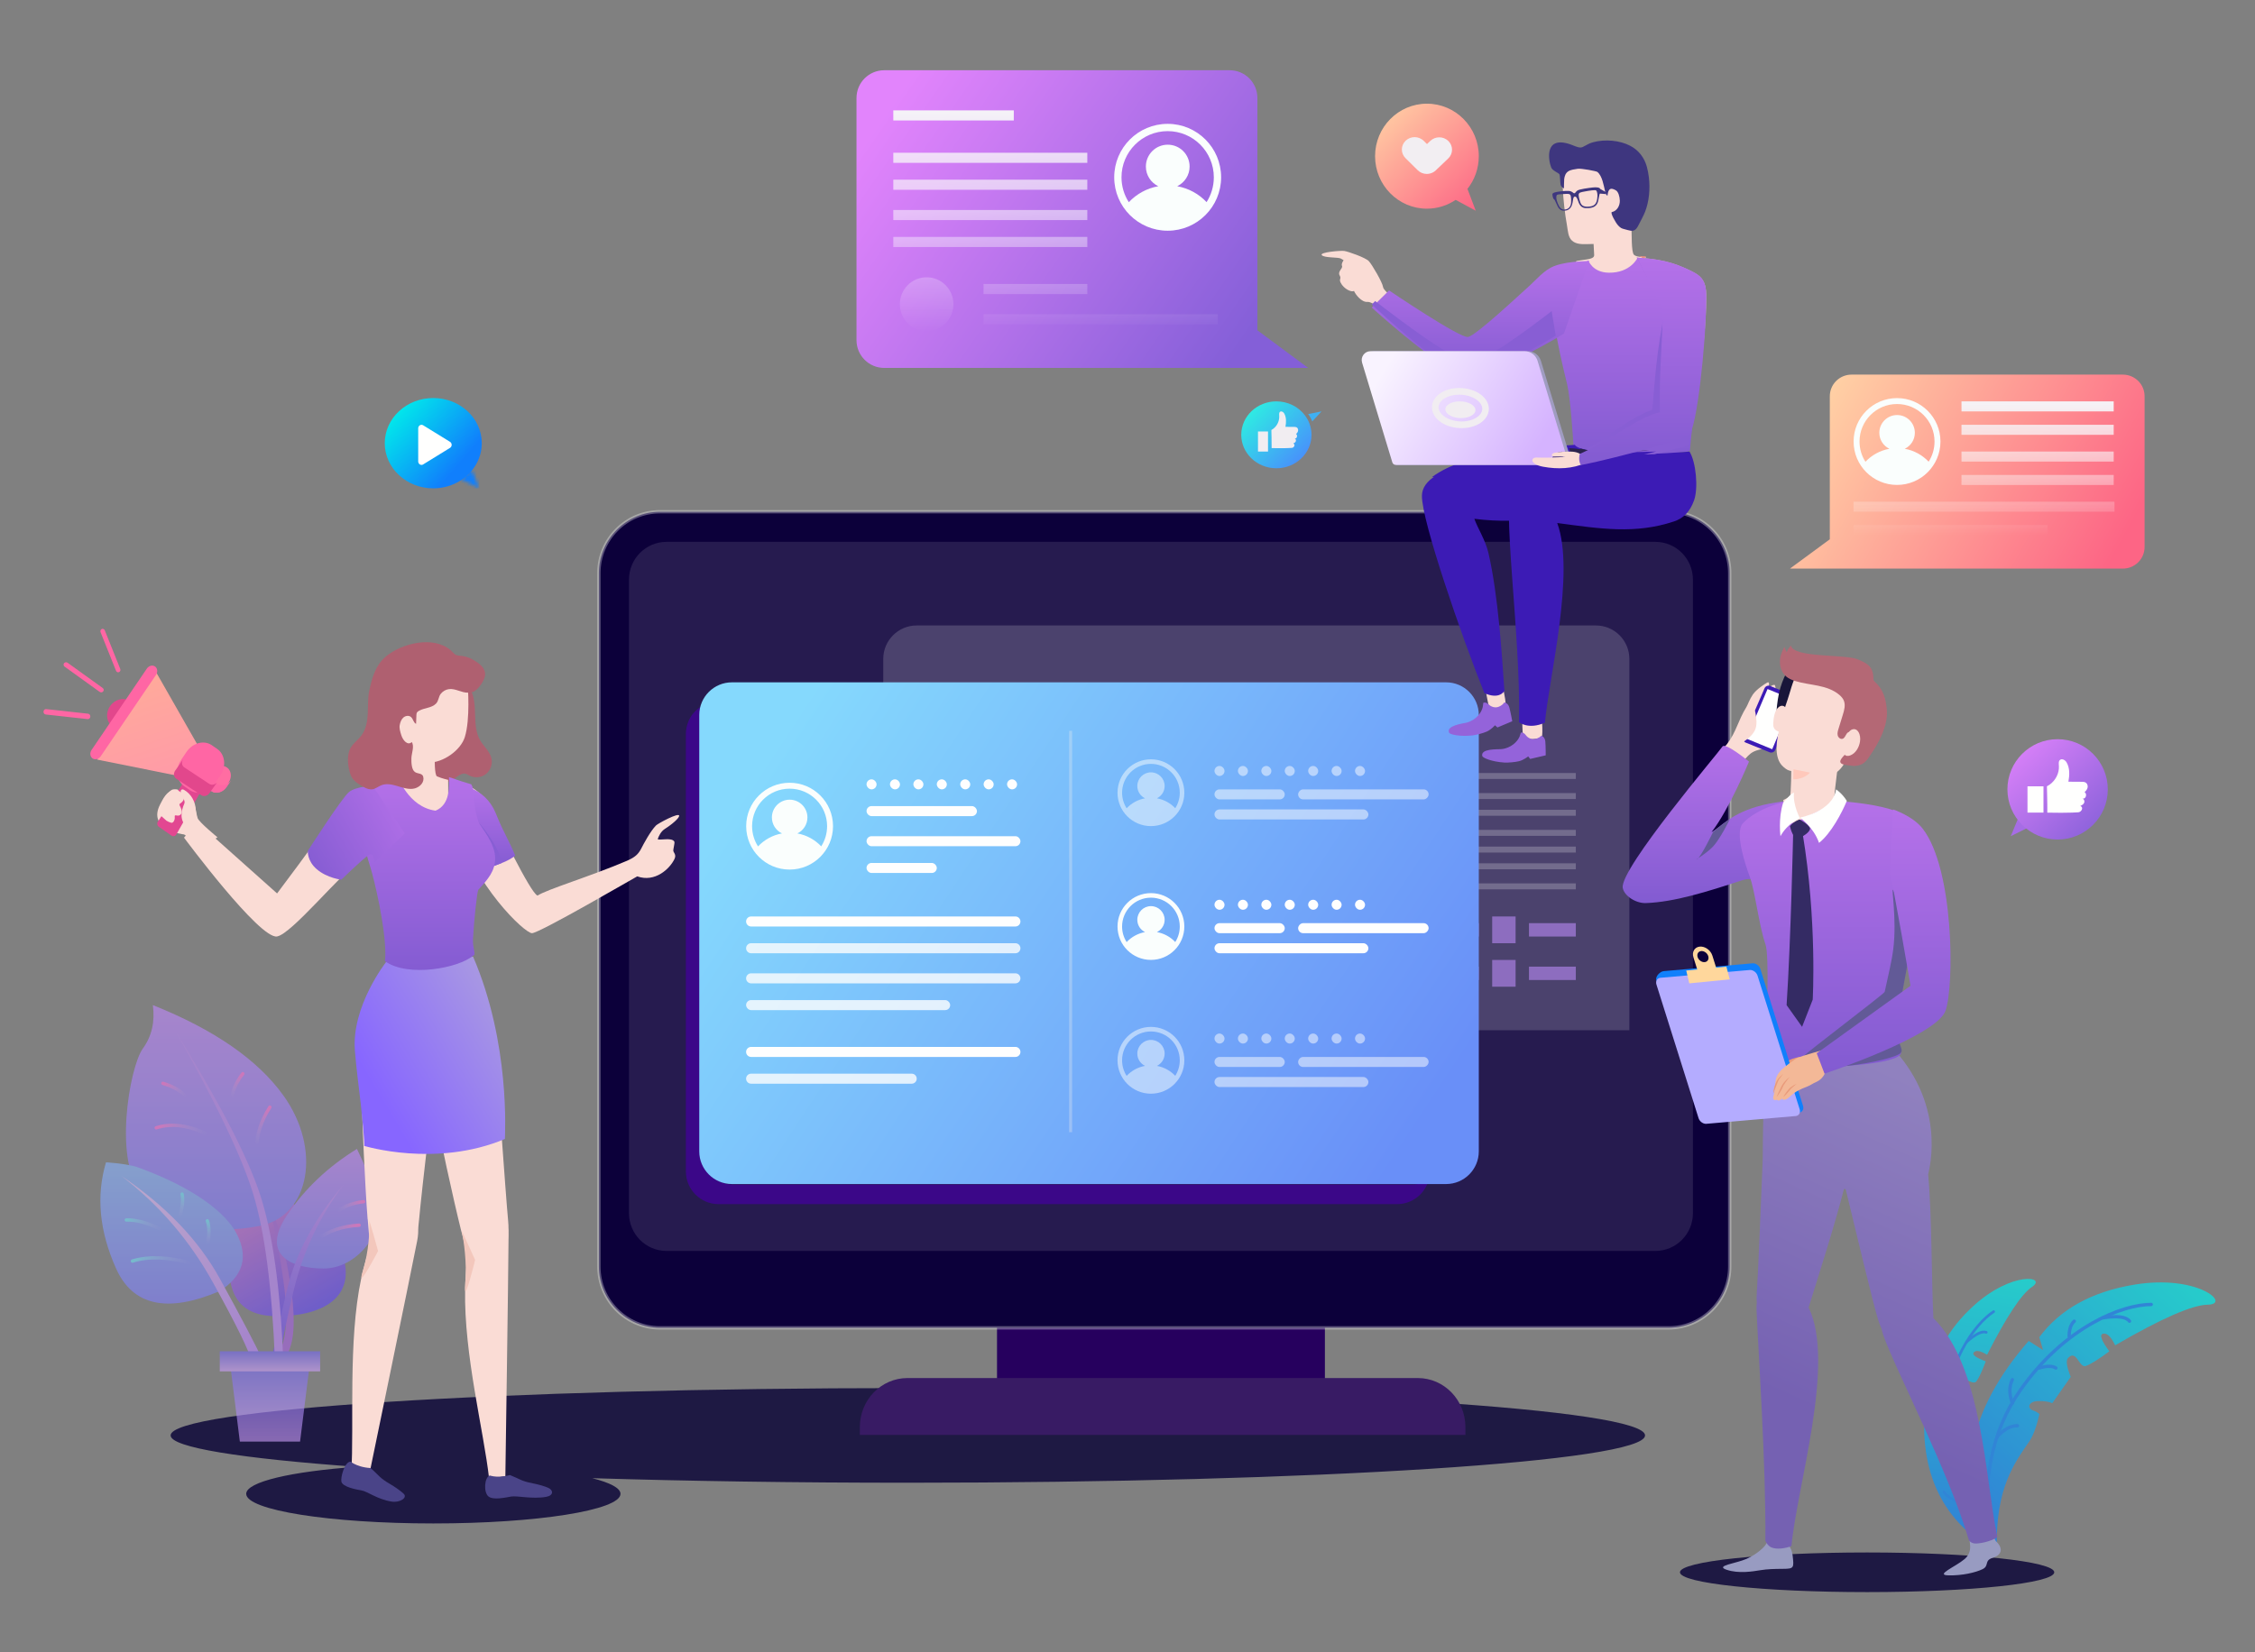 <?xml version="1.0" encoding="UTF-8"?>
<svg width="674px" height="494px" viewBox="0 0 674 494" version="1.1" xmlns="http://www.w3.org/2000/svg" xmlns:xlink="http://www.w3.org/1999/xlink">
    <rect x="0" y="0" width="674" height="494" fill="#808080" stroke="none"/>
    <!-- Generator: Sketch 53 (72520) - https://sketchapp.com -->
    <title>12.9″ iPad Pro Copy</title>
    <desc>Created with Sketch.</desc>
    <defs>
        <linearGradient x1="88.739%" y1="100%" x2="37.581%" y2="5.806%" id="linearGradient-1">
            <stop stop-color="#5341FF" offset="0%"></stop>
            <stop stop-color="#C86DD7" offset="100%"></stop>
        </linearGradient>
        <linearGradient x1="50%" y1="3.61%" x2="50%" y2="99.779%" id="linearGradient-2">
            <stop stop-color="#BF88FF" offset="0%"></stop>
            <stop stop-color="#7F7BFF" offset="100%"></stop>
        </linearGradient>
        <linearGradient x1="50%" y1="3.61%" x2="50%" y2="99.779%" id="linearGradient-3">
            <stop stop-color="#BF88FF" offset="0%"></stop>
            <stop stop-color="#7F7BFF" offset="100%"></stop>
        </linearGradient>
        <linearGradient x1="25.12%" y1="0%" x2="78.702%" y2="97.782%" id="linearGradient-4">
            <stop stop-color="#BE88FF" offset="0%"></stop>
            <stop stop-color="#704CF6" offset="100%"></stop>
        </linearGradient>
        <linearGradient x1="50%" y1="3.61%" x2="50%" y2="99.779%" id="linearGradient-5">
            <stop stop-color="#88B3FF" offset="0%"></stop>
            <stop stop-color="#7F7BFF" offset="100%"></stop>
        </linearGradient>
        <linearGradient x1="28.451%" y1="3.063%" x2="77.48%" y2="97.782%" id="linearGradient-6">
            <stop stop-color="#E0BDFF" offset="0%"></stop>
            <stop stop-color="#BE88FF" offset="100%"></stop>
        </linearGradient>
        <linearGradient x1="70.946%" y1="100%" x2="70.946%" y2="0%" id="linearGradient-7">
            <stop stop-color="#CE9FFC" offset="0%"></stop>
            <stop stop-color="#7367F0" offset="100%"></stop>
        </linearGradient>
        <linearGradient x1="70.946%" y1="100%" x2="70.946%" y2="0%" id="linearGradient-8">
            <stop stop-color="#CE9FFC" offset="0%"></stop>
            <stop stop-color="#7367F0" offset="100%"></stop>
        </linearGradient>
        <linearGradient x1="58.982%" y1="0%" x2="41.018%" y2="100%" id="linearGradient-9">
            <stop stop-color="#FF72E1" offset="0%"></stop>
            <stop stop-color="#B3A6FF" stop-opacity="0" offset="100%"></stop>
        </linearGradient>
        <linearGradient x1="58.681%" y1="0%" x2="41.319%" y2="100%" id="linearGradient-10">
            <stop stop-color="#FF72E1" offset="0%"></stop>
            <stop stop-color="#B3A6FF" stop-opacity="0" offset="100%"></stop>
        </linearGradient>
        <linearGradient x1="58.681%" y1="0%" x2="41.319%" y2="100%" id="linearGradient-11">
            <stop stop-color="#FF72E1" offset="0%"></stop>
            <stop stop-color="#B3A6FF" stop-opacity="0" offset="100%"></stop>
        </linearGradient>
        <linearGradient x1="57.031%" y1="0%" x2="42.969%" y2="100%" id="linearGradient-12">
            <stop stop-color="#FF72E1" offset="0%"></stop>
            <stop stop-color="#B3A6FF" stop-opacity="0" offset="100%"></stop>
        </linearGradient>
        <linearGradient x1="55.08%" y1="0%" x2="44.92%" y2="100%" id="linearGradient-13">
            <stop stop-color="#72DFFF" offset="0%"></stop>
            <stop stop-color="#B3A6FF" stop-opacity="0" offset="100%"></stop>
        </linearGradient>
        <linearGradient x1="53.719%" y1="0%" x2="46.281%" y2="100%" id="linearGradient-14">
            <stop stop-color="#72DFFF" offset="0%"></stop>
            <stop stop-color="#B3A6FF" stop-opacity="0" offset="100%"></stop>
        </linearGradient>
        <linearGradient x1="54.082%" y1="0%" x2="45.918%" y2="100%" id="linearGradient-15">
            <stop stop-color="#72DFFF" offset="0%"></stop>
            <stop stop-color="#B3A6FF" stop-opacity="0" offset="100%"></stop>
        </linearGradient>
        <linearGradient x1="55.906%" y1="0%" x2="44.094%" y2="100%" id="linearGradient-16">
            <stop stop-color="#FF72E1" offset="0%"></stop>
            <stop stop-color="#B3A6FF" stop-opacity="0" offset="100%"></stop>
        </linearGradient>
        <linearGradient x1="57.031%" y1="0%" x2="42.969%" y2="100%" id="linearGradient-17">
            <stop stop-color="#FF72E1" offset="0%"></stop>
            <stop stop-color="#B3A6FF" stop-opacity="0" offset="100%"></stop>
        </linearGradient>
        <linearGradient x1="2.47%" y1="29.278%" x2="100%" y2="70.722%" id="linearGradient-18">
            <stop stop-color="#85D9FD" offset="0%"></stop>
            <stop stop-color="#698FF8" offset="100%"></stop>
        </linearGradient>
        <linearGradient x1="50%" y1="0%" x2="50%" y2="100%" id="linearGradient-19">
            <stop stop-color="#B571E9" offset="0%"></stop>
            <stop stop-color="#825BD1" offset="100%"></stop>
        </linearGradient>
        <linearGradient x1="79.086%" y1="0%" x2="8.977%" y2="55.518%" id="linearGradient-20">
            <stop stop-color="#A999E2" offset="0%"></stop>
            <stop stop-color="#8766FF" offset="100%"></stop>
        </linearGradient>
        <linearGradient x1="50%" y1="0%" x2="50%" y2="100%" id="linearGradient-21">
            <stop stop-color="#B571E9" offset="0%"></stop>
            <stop stop-color="#825BD1" offset="100%"></stop>
        </linearGradient>
        <linearGradient x1="87.214%" y1="28.416%" x2="-9.458%" y2="82.239%" id="linearGradient-22">
            <stop stop-color="#AC6DE5" offset="0%"></stop>
            <stop stop-color="#825BD1" offset="100%"></stop>
        </linearGradient>
        <linearGradient x1="53.538%" y1="8.107%" x2="81.275%" y2="96.644%" id="linearGradient-23">
            <stop stop-color="#FFA99B" offset="0%"></stop>
            <stop stop-color="#FF9BA7" offset="100%"></stop>
        </linearGradient>
        <linearGradient x1="50%" y1="0%" x2="50%" y2="100%" id="linearGradient-24">
            <stop stop-color="#B571E9" offset="0%"></stop>
            <stop stop-color="#825BD1" offset="100%"></stop>
        </linearGradient>
        <linearGradient x1="50%" y1="0%" x2="50%" y2="100%" id="linearGradient-25">
            <stop stop-color="#B571E9" offset="0%"></stop>
            <stop stop-color="#825BD1" offset="100%"></stop>
        </linearGradient>
        <linearGradient x1="4.702%" y1="36.016%" x2="92.107%" y2="65.036%" id="linearGradient-26">
            <stop stop-color="#F9F3FF" offset="0%"></stop>
            <stop stop-color="#D5B3FF" offset="100%"></stop>
        </linearGradient>
        <linearGradient x1="50%" y1="0%" x2="50%" y2="100%" id="linearGradient-27">
            <stop stop-color="#B571E9" offset="0%"></stop>
            <stop stop-color="#825BD1" offset="100%"></stop>
        </linearGradient>
        <linearGradient x1="100.972%" y1="55.519%" x2="1.451%" y2="54.109%" id="linearGradient-28">
            <stop stop-color="#107FFC" offset="0%"></stop>
            <stop stop-color="#00EEEA" offset="100%"></stop>
        </linearGradient>
        <linearGradient x1="100.972%" y1="55.464%" x2="1.451%" y2="54.068%" id="linearGradient-29">
            <stop stop-color="#107FFC" offset="0%"></stop>
            <stop stop-color="#00EEEA" offset="100%"></stop>
        </linearGradient>
        <linearGradient x1="0%" y1="35.03%" x2="100%" y2="64.97%" id="linearGradient-30">
            <stop stop-color="#FFD3A5" offset="0%"></stop>
            <stop stop-color="#FD6585" offset="100%"></stop>
        </linearGradient>
        <linearGradient x1="50%" y1="0%" x2="50%" y2="100%" id="linearGradient-31">
            <stop stop-color="#F5F3F7" offset="0%"></stop>
            <stop stop-color="#FFFFFF" stop-opacity="0" offset="100%"></stop>
        </linearGradient>
        <linearGradient x1="0%" y1="28.269%" x2="95.192%" y2="71.731%" id="linearGradient-32">
            <stop stop-color="#E284FC" offset="0%"></stop>
            <stop stop-color="#845FD8" offset="100%"></stop>
        </linearGradient>
        <linearGradient x1="50%" y1="0%" x2="50%" y2="100%" id="linearGradient-33">
            <stop stop-color="#F5F3F7" offset="0%"></stop>
            <stop stop-color="#FFFFFF" stop-opacity="0" offset="100%"></stop>
        </linearGradient>
        <linearGradient x1="39.071%" y1="76.232%" x2="53.659%" y2="6.989%" id="linearGradient-34">
            <stop stop-color="#7561B2" offset="0%"></stop>
            <stop stop-color="#9081BF" offset="100%"></stop>
        </linearGradient>
        <linearGradient x1="50%" y1="0%" x2="50%" y2="100%" id="linearGradient-35">
            <stop stop-color="#B571E9" offset="0%"></stop>
            <stop stop-color="#825BD1" offset="100%"></stop>
        </linearGradient>
        <linearGradient x1="50%" y1="0%" x2="50%" y2="100%" id="linearGradient-36">
            <stop stop-color="#B571E9" offset="0%"></stop>
            <stop stop-color="#825BD1" offset="100%"></stop>
        </linearGradient>
        <linearGradient x1="50%" y1="0%" x2="50%" y2="100%" id="linearGradient-37">
            <stop stop-color="#B571E9" offset="0%"></stop>
            <stop stop-color="#825BD1" offset="100%"></stop>
        </linearGradient>
        <path d="M6.279,6.028 L0.703,3.216 C1.944,2.433 3.049,1.473 3.978,0.374 L6.279,6.028 L6.279,6.028 Z" id="path-38"></path>
        <linearGradient x1="78.834%" y1="70.78%" x2="7.45%" y2="13.546%" id="linearGradient-40">
            <stop stop-color="#107FFC" offset="0%"></stop>
            <stop stop-color="#00EEEA" offset="100%"></stop>
        </linearGradient>
        <linearGradient x1="0%" y1="0%" x2="95.192%" y2="100%" id="linearGradient-41">
            <stop stop-color="#E284FC" offset="0%"></stop>
            <stop stop-color="#845FD8" offset="100%"></stop>
        </linearGradient>
        <linearGradient x1="0%" y1="4.649%" x2="100%" y2="95.351%" id="linearGradient-42">
            <stop stop-color="#2AFADF" offset="0%"></stop>
            <stop stop-color="#4C83FF" offset="100%"></stop>
        </linearGradient>
        <linearGradient x1="3.076%" y1="0%" x2="96.924%" y2="100%" id="linearGradient-43">
            <stop stop-color="#FFD3A5" offset="0%"></stop>
            <stop stop-color="#FD6585" offset="100%"></stop>
        </linearGradient>
    </defs>
    <g id="12.9″-iPad-Pro-Copy" stroke="none" stroke-width="1" fill="none" fill-rule="evenodd">
        <path d="M177.027,441.942 C182.373,443.299 185.462,444.902 185.462,446.62 C185.462,451.509 160.418,455.473 129.525,455.473 C98.631,455.473 73.587,451.509 73.587,446.62 C73.587,443.025 87.121,439.931 106.563,438.544 C71.995,436.046 51,432.756 51,429.152 C51,421.336 149.651,415 271.356,415 C393.043,415 491.695,421.336 491.695,429.152 C491.695,436.963 393.043,443.301 271.356,443.301 C237.602,443.301 205.622,442.813 177.027,441.942 Z M614,470.074 C614,473.347 588.956,476 558.063,476 C527.17,476 502.126,473.347 502.126,470.074 C502.126,466.802 527.17,464.15 558.063,464.15 C588.956,464.15 614,466.802 614,470.074 Z" id="Combined-Shape" fill="#1E1943"></path>
        <polygon id="Fill-24" fill="#26005E" points="298 414 396 414 396 388 298 388"></polygon>
        <path d="M498.725,397 L197.273,397 C187.182,397 179,388.79 179,378.665 L179,171.335 C179,161.208 187.182,153 197.273,153 L498.725,153 C508.818,153 517,161.208 517,171.335 L517,378.665 C517,388.79 508.818,397 498.725,397" id="Fill-25" stroke-opacity="0.32" stroke="#FFFFFF" fill="#0C003A"></path>
        <path d="M494.775,374 L199.225,374 C193.025,374 188,368.949 188,362.717 L188,173.283 C188,167.053 193.025,162 199.225,162 L494.775,162 C500.973,162 506,167.053 506,173.283 L506,362.717 C506,368.949 500.973,374 494.775,374" id="Fill-26" fill="#FFFFFF" opacity="0.109"></path>
        <path d="M274,187 L477,187 C482.523,187 487,191.477 487,197 L487,308 L264,308 L264,197 C264,191.477 268.477,187 274,187 Z" id="Rectangle" fill-opacity="0.175" fill="#FFFFFF"></path>
        <path d="M438,429 L257,429 L257,426.655 C257,418.562 263.372,412 271.23,412 L423.772,412 C431.63,412 438,418.562 438,426.655 L438,429" id="Fill-27" fill="#381B64"></path>
        <path d="M478,176 C483.064,176.558 487,180.822 487,186 C487,180.822 483.064,176.558 478,176 Z" id="Fill-28" fill="#D6D3E0"></path>
        <polygon id="Fill-30" fill="#8D6DBF" points="432 280 442 280 442 276 432 276"></polygon>
        <polygon id="Fill-31" fill="#8D6DBF" points="446 282 453 282 453 274 446 274"></polygon>
        <polygon id="Fill-34" fill="#8D6DBF" points="457 280 471 280 471 276 457 276"></polygon>
        <polygon id="Fill-30" fill="#8D6DBF" points="432 293 442 293 442 289 432 289"></polygon>
        <polygon id="Fill-31" fill="#8D6DBF" points="446 295 453 295 453 287 446 287"></polygon>
        <g id="Group-3" opacity="0.6" transform="translate(30, 300)">
            <path d="M38.188,76.5 C38.688,81.5 37.688,93.5 52.688,93.5 C67.688,93.5 76.688,87 72.188,74.5 C69.188,66.167 59.318,59.167 42.578,53.5 C39.318,65.5 37.854,73.167 38.188,76.5 Z" id="Path-7" fill="url(#linearGradient-1)"></path>
            <path d="M56.307,105.326 L58.807,105.326 C61.258,101.461 60.592,93.795 56.807,82.326 C53.022,70.857 49.189,62.707 45.307,57.877 C48.189,62.86 51.355,71.009 54.807,82.326 C58.258,93.642 58.758,101.309 56.307,105.326 Z" id="Path-2" fill="#A760E2" transform="translate(52.78, 81.601) rotate(9) translate(-52.78, -81.601) "></path>
            <path d="M66.688,79.25 C57.188,79.25 47.804,75.25 55.746,63.375 C61.04,55.458 68.021,48.833 76.688,43.5 C81.021,52.421 83.188,59.046 83.188,63.375 C83.188,69.869 76.188,79.25 66.688,79.25 Z" id="Path-8" fill="url(#linearGradient-2)"></path>
            <path d="" id="Path-3" stroke="#979797"></path>
            <path d="M15.688,0.5 C16.354,5.5 15.354,9.833 12.688,13.5 C8.688,19 3.688,48 12.688,57 C21.688,66 32.688,69.5 47.688,66.5 C62.688,63.5 66.188,43.5 54.688,27.5 C47.021,16.833 34.021,7.833 15.688,0.5 Z" id="Path-4" fill="url(#linearGradient-3)"></path>
            <path d="M76.908,104.07 L79.872,104.07 C77.896,99.926 74.225,93.087 68.86,83.553 C63.496,74.019 55.166,65.525 43.872,58.07 C53.472,65.254 61.237,74.095 67.166,84.593 C73.096,95.092 76.343,101.584 76.908,104.07 Z" id="Path-2" fill="url(#linearGradient-4)" transform="translate(61.872, 81.07) scale(-1, 1) rotate(16) translate(-61.872, -81.07) "></path>
            <path d="M35.688,86 C20.021,92.667 9.688,90.417 4.688,79.25 C-0.312,68.083 -1.312,57.5 1.688,47.5 C6.225,47.85 9.392,48.35 11.188,49 C28.288,55.187 37.52,62.729 40.688,68.767 C44.354,75.756 42.688,81.5 35.688,86 Z" id="Path-5" fill="url(#linearGradient-5)"></path>
            <path d="M52.188,107 L54.688,107 C53.806,85.136 51.472,68.469 47.688,57 C43.903,45.531 35.236,28.864 21.688,7 C34.236,29.017 42.236,45.683 45.688,57 C49.139,68.317 51.306,84.983 52.188,107 Z" id="Path-2" fill="#BE88FF"></path>
            <path d="M45.188,107 L48.688,107 C46.354,102 42.021,93.748 35.688,82.245 C29.354,70.742 19.521,60.493 6.188,51.5 C17.521,60.167 26.688,70.833 33.688,83.5 C40.688,96.167 44.521,104 45.188,107 Z" id="Path-2" fill="url(#linearGradient-6)"></path>
            <polygon id="Rectangle" fill="url(#linearGradient-7)" points="38.688 107 62.688 107 59.688 131 41.688 131"></polygon>
            <rect id="Rectangle" fill="url(#linearGradient-8)" x="35.688" y="104" width="30" height="6"></rect>
            <path d="" id="Path-6" stroke="#979797"></path>
            <path d="M39.188,29 C39.375,26.333 40.505,23.667 42.578,21" id="Path-9" stroke="url(#linearGradient-9)" stroke-linecap="round" stroke-linejoin="round"></path>
            <path d="M46.201,43.195 C46.477,39.195 48.144,35.195 51.201,31.195" id="Path-9" stroke="url(#linearGradient-10)" stroke-linecap="round" stroke-linejoin="round" transform="translate(48.701, 37.195) rotate(-5) translate(-48.701, -37.195) "></path>
            <path d="M68.677,74.349 C68.953,70.349 70.62,66.349 73.677,62.349" id="Path-9" stroke="url(#linearGradient-11)" stroke-linecap="round" stroke-linejoin="round" transform="translate(71.177, 68.349) rotate(49) translate(-71.177, -68.349) "></path>
            <path d="M73.19,64.756 C73.356,62.09 74.356,59.423 76.19,56.756" id="Path-9-Copy-2" stroke="url(#linearGradient-12)" stroke-linecap="round" stroke-linejoin="round" transform="translate(74.69, 60.756) rotate(49) translate(-74.69, -60.756) "></path>
            <path d="M15.905,86.071 C16.533,78.509 18.376,72.728 21.433,68.728" id="Path-9" stroke="url(#linearGradient-13)" stroke-linecap="round" stroke-linejoin="round" transform="translate(18.669, 77.399) scale(-1, 1) rotate(70) translate(-18.669, -77.399) "></path>
            <path d="M11.733,71.791 C12.075,66.994 13.075,63.328 14.733,60.791" id="Path-9" stroke="url(#linearGradient-14)" stroke-linecap="round" stroke-linejoin="round" transform="translate(13.233, 66.291) scale(-1, 1) rotate(59) translate(-13.233, -66.291) "></path>
            <path d="M22.976,64.112 C23.203,61.06 23.87,58.727 24.976,57.112" id="Path-9-Copy" stroke="url(#linearGradient-15)" stroke-linecap="round" stroke-linejoin="round" transform="translate(23.976, 60.612) scale(-1, 1) rotate(-23) translate(-23.976, -60.612) "></path>
            <path d="M30.976,72.112 C31.203,69.06 31.87,66.727 32.976,65.112" id="Path-9-Copy" stroke="url(#linearGradient-15)" stroke-linecap="round" stroke-linejoin="round" transform="translate(31.976, 68.612) scale(-1, 1) rotate(-16) translate(-31.976, -68.612) "></path>
            <path d="M22.049,45.944 C22.085,39.257 23.831,34.175 27.288,30.699" id="Path-9" stroke="url(#linearGradient-16)" stroke-linecap="round" stroke-linejoin="round" transform="translate(24.669, 38.321) scale(-1, 1) rotate(63) translate(-24.669, -38.321) "></path>
            <path d="M20.871,30.053 C21.036,27.386 22.036,24.719 23.871,22.053" id="Path-9" stroke="url(#linearGradient-17)" stroke-linecap="round" stroke-linejoin="round" transform="translate(22.371, 26.053) scale(-1, 1) rotate(39) translate(-22.371, -26.053) "></path>
        </g>
        <polygon id="Fill-34" fill="#8D6DBF" points="457 293 471 293 471 289 457 289"></polygon>
        <polygon id="Fill-39" fill-opacity="0.221" fill="#FFFFFF" points="432 232.892 471 232.892 471 231.108 432 231.108"></polygon>
        <polygon id="Fill-40" fill-opacity="0.221" fill="#FFFFFF" points="432 238.892 471 238.892 471 237.108 432 237.108"></polygon>
        <polygon id="Fill-41" fill-opacity="0.221" fill="#FFFFFF" points="432 243.892 471 243.892 471 242.108 432 242.108"></polygon>
        <polygon id="Fill-42" fill-opacity="0.221" fill="#FFFFFF" points="432 249.893 471 249.893 471 248.107 432 248.107"></polygon>
        <polygon id="Fill-43" fill-opacity="0.221" fill="#FFFFFF" points="432 254.892 471 254.892 471 253.108 432 253.108"></polygon>
        <polygon id="Fill-44" fill-opacity="0.221" fill="#FFFFFF" points="432 259.892 471 259.892 471 258.108 432 258.108"></polygon>
        <polygon id="Fill-45" fill-opacity="0.221" fill="#FFFFFF" points="432 265.893 471 265.893 471 264.107 432 264.107"></polygon>
        <path d="M214.743,360 C209.362,360 205,355.613 205,350.201 L205,219.484 C205,215.858 206.956,212.694 209.866,211 C209.634,211.837 209.512,212.719 209.512,213.631 L209.512,344.349 C209.512,349.759 213.874,354.146 219.253,354.146 L422.125,354.146 C423.902,354.146 425.567,353.669 427,352.834 C425.858,356.966 422.088,360 417.613,360 L214.743,360 Z" id="Fill-48" fill="#3B0788"></path>
        <path d="M218.769,354 C213.374,354 209,349.622 209,344.224 L209,213.778 C209,208.378 213.374,204 218.769,204 L432.229,204 C437.626,204 442,208.378 442,213.778 L442,344.224 C442,349.622 437.626,354 432.229,354 L218.769,354 Z" id="Fill-49" fill="url(#linearGradient-18)"></path>
        <polygon id="Fill-83" fill="#F1F0ED" opacity="0.306" transform="translate(320, 278.5) rotate(90) translate(-320, -278.5) " points="260 278.947 380 278.947 380 278.053 260 278.053"></polygon>
        <path d="M500.965,397.069 L492,397.069 L498.646,397.069 C499.443,397.069 500.23,397.021 501,396.931 L500.965,397.069" id="Fill-102" fill="#AFA8C7"></path>
        <path d="M514.109,331 L512,314.397 C512,314.077 512.045,313.766 512.126,313.472 L517,313 C515.35,313.324 514.109,314.749 514.109,316.461 L514.109,331" id="Fill-145" fill="#8D8AB6"></path>
        <path d="M140.508,205.949 C143.129,210.523 140.865,216.774 143.51,221.335 C144.569,223.16 146.362,224.595 146.872,226.648 C147.298,228.372 146.636,230.321 145.252,231.417 C143.866,232.513 141.833,232.697 140.279,231.864 C139.943,231.684 139.624,231.461 139.261,231.354 C137.953,230.967 136.768,232.14 135.644,232.918 C134.266,233.87 132.468,234.303 130.883,233.767 C128.852,233.08 127.597,231.012 126.919,228.958 C125.027,223.219 126.372,216.934 128.119,211.148 C128.993,208.256 130.283,205.049 133.09,204" id="Fill-163" fill="#AF6070"></path>
        <path d="M201.238,254.3 C201.28,254.933 202.238,255.478 201.6,256.811 C200.181,259.784 195.757,263.904 190.466,262.01 C190.236,262.093 161.237,279 159.003,279 C156.769,279 141.55,264.474 136.573,246.501 C135.386,242.213 135.848,237.169 139.831,235 C139.831,235 143.151,235.81 145.307,239.916 C148.604,246.191 158.477,266.976 160.664,267.76 C163.392,265.927 176.671,261.947 187.425,257.34 C189.821,256.286 190.741,255.397 191.593,253.826 C192.4,252.235 194.379,248.537 196.061,246.8 C196.636,246.206 203,242.769 203,243.898 C203.002,244.551 201.132,246.281 198.697,247.839 C197.449,248.635 196.868,250.114 196.627,250.745 C196.453,251.091 197.223,251.026 198.21,250.961 C199.578,250.873 201.36,250.782 201.6,251.791 C201.67,252.039 201.216,253.97 201.238,254.3" id="Fill-164" fill="#FADCD5"></path>
        <path d="M138.705,235 C142.528,235.878 145.677,238.29 147.503,241.707 C147.969,242.577 148.335,243.494 148.702,244.409 C150.27,248.334 152.429,251.885 154,255.807 C151.853,257.509 149.256,258.292 147.07,259.092 C145.022,259.841 142.799,260.135 140.62,259.943 C140.25,259.909 139.872,259.861 139.535,259.707 C139.081,259.501 138.735,259.125 138.406,258.753 C137.735,257.996 137.079,257.223 136.445,256.436 C135.898,255.761 135.356,255.052 135.128,254.221 C134.819,253.092 135.128,251.898 135.437,250.769 L138.705,235" id="Fill-165" fill="url(#linearGradient-19)"></path>
        <path d="M147,259 L147,259" id="Fill-166" fill="#C4889E"></path>
        <path d="M142.162,260 C141.861,260 141.56,259.99 141.259,259.972 L141.247,259.954 L141.738,251.529 C141.268,249.983 141.018,248.365 141,246.746 C140.997,246.326 141.012,245.884 141.216,245.515 C141.379,245.224 141.7,245 142.016,245 C142.098,245 142.177,245.014 142.255,245.046 C142.459,245.127 142.609,245.305 142.75,245.476 C145.836,249.232 149.01,253.253 150,258.002 C149.048,258.395 148.101,258.739 147.223,259.072 C147.207,259.078 147.19,259.084 147.172,259.092 C145.574,259.699 143.869,260 142.162,260" id="Fill-167" fill="#885ED4"></path>
        <path d="M129.936,226.529 C129.936,226.529 129.826,231.769 130.618,232.111 C132.188,232.791 133.948,233.159 133.948,233.159 L134,244 L119.781,241.821 L110,236.286 C110,236.286 120.167,232.859 120.256,231.83 C120.345,230.799 119.696,225 119.696,225" id="Fill-168" fill="#FADCD5"></path>
        <path d="M107.941,382.346 L107.933,382.387 C104.005,400.911 105.876,426.359 105,440.304 C105.205,440.36 110.338,441 110.338,441 C110.338,441 122.489,382.222 124.694,370.965 C124.843,370.177 124.945,369.439 124.974,368.785 C125.504,360.315 117.827,359.883 113.502,366.885 C112.786,368.033 112.119,369.299 111.523,370.666 C111.279,371.218 111.052,371.778 110.815,372.375 L110.811,372.394 C110.098,374.226 109.462,376.204 108.907,378.308 L108.862,378.522 C108.682,379.115 108.535,379.716 108.391,380.318 L108.361,380.454 C108.211,381.077 108.078,381.701 107.941,382.346" id="Fill-169" fill="#FADCD5"></path>
        <path d="M130.786,314.879 C130.641,316.417 129.817,323.736 128.826,332.369 C127.98,339.628 127.054,347.811 126.332,354.291 C125.796,359.15 125.403,363.026 125.239,364.85 C125.156,365.978 125.011,367.004 124.805,367.988 L124.805,368.029 C122.949,376.517 117.052,377.011 113.465,375.042 C112.969,374.796 112.496,374.447 112.103,374.119 C111.279,373.382 110.722,372.478 110.577,371.618 L110.577,371.598 C110.351,369.853 110.123,367.475 109.917,364.645 L109.917,364.604 L109.898,364.563 L109.876,364.503 C109.444,358.986 109.072,351.891 108.742,344.981 C108.351,336.491 108.102,328.308 108.041,323.695 C108.02,323.428 108.02,323.182 108,322.936 C107.937,308.789 121.012,299.725 129.136,304.113 L129.424,304.256 L129.734,304.441 C130.662,305.056 130.97,307.167 130.992,309.587 C131.033,311.351 130.91,313.279 130.786,314.879" id="Fill-170" fill="#FADCD5"></path>
        <path d="M111.495,368.637 L110.408,365 L110.419,365.044 C110.442,365.866 110.547,371.725 109.068,377.742 L109.018,377.953 C108.862,378.527 108.699,379.138 108.502,379.722 L108.47,379.856 C108.163,380.82 108.021,381.417 108.009,381.72 L108,381.76 C107.987,383.409 111.919,376.086 112.82,374.374 C112.931,374.156 113,374.031 113,374.031 L111.937,370.216 L111.495,368.637" id="Fill-171" fill="#F3C7BC"></path>
        <path d="M139.016,385.534 L139.016,385.575 C138.649,405.017 144.606,427.878 146.182,442 C146.374,442.006 151.048,441.372 151.048,441.372 C151.048,441.372 151.938,381.807 152,370.038 C152,369.215 151.967,368.455 151.882,367.794 C150.925,359.22 144.022,360.689 141.355,368.742 C140.912,370.063 140.533,371.488 140.233,372.999 C140.109,373.611 140.001,374.225 139.892,374.878 L139.891,374.899 C139.566,376.901 139.333,379.032 139.194,381.265 L139.19,381.492 C139.13,382.127 139.101,382.762 139.074,383.398 L139.07,383.542 C139.041,384.199 139.03,384.856 139.016,385.534" id="Fill-172" fill="#FADCD5"></path>
        <path d="M142.938,377.738 C142.43,377.605 141.963,377.393 141.552,377.143 C140.663,376.613 139.998,375.873 139.739,375.036 L139.741,375.015 C139.224,373.341 138.607,371.002 137.923,368.242 L137.909,368.197 L137.879,368.127 C136.549,362.765 134.97,355.807 133.497,349.036 C131.689,340.702 130.048,332.629 129.206,328.047 C129.141,327.8 128.412,324.463 128.362,324.217 C125.836,310.017 137.069,300.764 145.232,303.47 L145.553,303.579 C147.193,304.228 147.648,309.921 148.018,313.768 C148.387,317.614 151.162,357.491 151.854,364.701 C151.965,365.845 152.014,366.915 151.996,367.932 C151.801,376.847 146.533,378.8 142.938,377.738" id="Fill-173" fill="#FADCD5"></path>
        <path d="M139.65,371.488 L138,368 L138.017,368.044 C138.193,368.882 139.388,374.88 139.201,381.401 L139.197,381.63 C139.165,382.256 139.136,382.922 139.07,383.565 L139.066,383.712 C138.975,384.772 138.962,385.419 139.006,385.734 L139.006,385.776 C139.305,387.473 141.426,379.046 141.905,377.08 C141.962,376.83 142,376.686 142,376.686 L140.339,373.01 L139.65,371.488" id="Fill-174" fill="#F3C7BC"></path>
        <path d="M115.401,287.619 C115.401,287.619 105.01,300.839 106.077,314.123 C106.52,319.651 107.206,324.524 107.833,330.087 C107.925,330.889 109.17,342.57 108.818,342.581 C108.818,342.581 130.229,349.207 150.914,340.526 C150.914,339.11 152.569,311.923 141.395,286 C127.909,287.909 115.401,287.619 115.401,287.619" id="Fill-175" fill="url(#linearGradient-20)"></path>
        <path d="M147.998,256.711 C147.916,260.515 145.878,262.831 142.956,266.036 C142.586,266.607 141.68,275.087 141.371,280.726 C141.209,283.66 142.47,285.503 141.371,285.743 C137.165,289.389 122.009,292.34 115.057,287.366 C115.785,281.234 113.021,267.725 111.156,260.857 C110.864,259.799 110.609,258.906 110.377,258.218 C108.639,253.001 105.504,236.271 107.825,235.542 C108.287,235.397 109.005,235.208 109.838,234.959 C113.471,233.869 118.84,232 118.84,232 C118.84,232 121.989,241.257 130.177,242.375 C134.647,240.546 134.253,234.93 134.2,232.348 C135.662,232.749 136.305,233.147 140.836,234.48 C142.104,236.3 141.009,240.096 143.061,245.757 C143.572,247.164 148.099,252.078 147.998,256.711" id="Fill-176" fill="url(#linearGradient-21)"></path>
        <path d="M139.803,204.93 C139.803,204.93 140.625,215.094 138.911,220.422 C137.643,224.367 132.435,228.049 128.079,228 C116.089,228 113.939,211.514 114.001,210.716 C114.064,209.92 131.685,203 131.685,203 L139.803,204.93" id="Fill-177" fill="#FADCD5"></path>
        <path d="M163.199,447.529 C159.041,448.247 154.598,447.126 152.776,447.429 C151.271,447.675 147.404,448.614 145.957,447.368 C144.508,446.121 144.742,441.723 146.405,441.137 C146.405,441.137 146.791,441.277 147.485,441.386 C148.523,441.537 150.252,441.61 152.408,441 C155.571,442.248 155.689,442.793 159.284,443.488 C160.851,443.794 162.669,444.294 163.866,444.82 C165.418,445.499 165.541,447.128 163.199,447.529" id="Fill-178" fill="#4A4488"></path>
        <path d="M117.042,448.936 C112.678,448.231 109.916,445.91 108.008,445.59 C106.433,445.32 102.463,444.577 102.049,443.014 C101.738,441.849 102.937,437.013 104.793,437 C104.793,437 105.12,437.27 105.765,437.615 C106.733,438.117 108.41,438.777 110.76,438.908 C113.419,441.219 113.334,441.798 116.622,443.709 C118.054,444.546 119.661,445.659 120.647,446.588 C121.926,447.788 119.502,449.336 117.042,448.936" id="Fill-179" fill="#4A4488"></path>
        <path d="M55,250.432 L58.917,245.779 L82.818,267.112 C82.818,267.112 94.489,251.608 97.697,246.767 C101.227,241.444 104.409,236.89 109.57,236 C110.76,236.733 109.169,255.852 108.548,256.315 C101.336,261.7 87.304,279.07 82.842,279.974 C77.688,281.016 55,250.432 55,250.432" id="Fill-180" fill="#FADCD5"></path>
        <path d="M111.413,235 C111.413,235 106.454,235.062 104.323,236.787 C102.19,238.511 92.006,254.372 92.006,254.372 C92.006,254.372 91.745,257.368 94.684,259.879 C97.829,262.567 102.02,263 102.02,263 C102.02,263 107.132,258.001 110.014,255.727 C111.808,254.309 111.986,257.817 111.986,257.817 L121,249.173 L111.413,235" id="Fill-181" fill="url(#linearGradient-22)"></path>
        <path d="M108.764,235.342 C108.498,235.199 108.238,235.044 107.986,234.892 C106.619,234.069 105.364,233.203 104.789,231.636 C103.961,229.378 103.563,225.913 104.721,223.723 C105.507,222.24 106.982,221.27 107.993,219.934 C109.391,218.087 109.804,215.674 109.922,213.355 C110.039,211.034 109.903,208.683 110.386,206.413 C111.211,202.529 112.307,198.83 115.273,196.329 C120.022,192.321 129.541,189.947 134.719,194.415 C135.66,195.23 135.844,195.881 137.115,196.006 C138.821,196.172 139.927,196.392 141.461,197.287 C143.159,198.278 145.22,199.675 144.981,201.925 C144.814,203.483 143.062,205.949 141.742,206.683 C141.189,206.991 140.543,207.085 139.912,207.097 C137.894,207.136 136.219,205.812 134.239,206.025 C133.271,206.131 132.365,206.656 131.753,207.418 C131.039,208.307 131.136,209.545 130.304,210.378 C128.966,211.711 126.894,211.598 125.31,212.466 C125.048,212.611 124.778,212.773 124.627,213.034 C124.48,213.288 124.466,213.596 124.454,213.89 C124.423,214.732 124.392,215.574 124.363,216.414 C123.577,216.066 123.496,214.938 122.847,214.37 C122.222,213.823 121.204,213.972 120.577,214.518 C119.95,215.063 119.647,215.895 119.482,216.714 C119.282,217.697 119.624,218.74 119.923,219.729 C120.441,221.445 121.898,222.99 123.074,221.856 C123.928,223.123 122.995,225.239 122.964,226.671 C122.939,227.807 122.96,230.059 124.012,230.806 C124.98,231.493 126.513,230.972 126.574,232.741 C126.626,234.359 125.021,235.624 123.43,235.822 C121.836,236.02 120.262,235.454 118.723,234.994 C117.186,234.531 115.502,234.173 114.006,234.76 C113.099,235.115 112.317,235.803 111.357,235.963 C110.46,236.114 109.585,235.781 108.764,235.342" id="Fill-182" fill="#AF6070"></path>
        <path d="M65,250.324 C65,250.324 59.435,245.789 59.055,244.549 C58.675,243.306 58.594,241.978 58.135,240.765 C57.466,238.993 56,237.581 54.274,236.859 C52.88,236.275 53.563,235.795 52.068,236.089 C49.814,236.532 48.743,238.779 47.843,240.535 C44,248.022 54.525,249.442 54.895,249.456 C55.663,249.487 59.579,254 59.579,254" id="Fill-183" fill="#FADCD5"></path>
        <path d="M47.462,247.176 L51.238,249.818 C51.732,250.162 52.403,250.004 52.707,249.469 L61,234.904 L56.084,232 L47.182,245.655 C46.855,246.155 46.981,246.84 47.462,247.176" id="Fill-184" fill="#E24791"></path>
        <path d="M33.592,217.132 L34.862,218 L40,210.487 L38.728,209.618 C36.922,208.38 34.307,209.061 32.888,211.136 C31.47,213.21 31.784,215.895 33.592,217.132" id="Fill-185" fill="#E2478C"></path>
        <path d="M30.804,227.452 L30.562,227.431 L30.579,227.406 L29,227.089 L46.676,201 L59,222.611 L53.421,232 L30.804,227.452 Z" id="Combined-Shape" fill="url(#linearGradient-23)"></path>
        <path d="M63.15,236.541 L63.15,236.541 C64.454,237.46 66.343,236.956 67.369,235.412 L68.359,233.918 C69.383,232.377 69.156,230.378 67.851,229.459 C66.545,228.54 64.657,229.044 63.633,230.588 L62.641,232.082 C61.617,233.625 61.844,235.622 63.15,236.541" id="Fill-188" fill="#FF6DA2"></path>
        <path d="M63.742,230.334 L62.686,231.883 C61.589,233.492 61.836,235.566 63.227,236.522 C64.62,237.478 66.633,236.956 67.728,235.348 L68.784,233.797 L69,233.432 C67.876,234.77 66.053,235.156 64.762,234.268 C63.472,233.382 63.169,231.537 64.001,230 L63.742,230.334" id="Fill-189" fill="#FF66A4"></path>
        <path d="M27.372,224.215 L30.132,220.15 L43.889,199.9 C44.483,199.025 45.577,198.739 46.333,199.26 C47.091,199.781 47.222,200.912 46.628,201.785 L30.111,226.101 C29.517,226.974 28.423,227.261 27.665,226.74 C26.909,226.219 26.778,225.088 27.372,224.215 Z" id="Combined-Shape" fill="#FF66A4"></path>
        <path d="M55.071,235.079 L56.665,236.185 C59.015,237.818 62.417,236.92 64.262,234.182 L65.846,231.833 C67.691,229.095 67.28,225.552 64.929,223.921 L63.335,222.815 C60.985,221.182 57.583,222.08 55.738,224.818 L54.154,227.167 C52.309,229.905 52.72,233.448 55.071,235.079" id="Fill-192" fill="#FF66A4"></path>
        <path d="M54.769,227 L52.37,230.387 C51.779,231.221 51.909,232.3 52.664,232.798 L60.166,237.752 C60.919,238.25 62.01,237.975 62.601,237.141 L65,233.754 C64.409,234.588 63.318,234.863 62.565,234.365 L55.063,229.412 C54.308,228.914 54.18,227.834 54.769,227" id="Fill-193" fill="#E2478C"></path>
        <path d="M48.089,243.874 C47.786,241.71 48.265,239.646 49.432,238.082 C49.834,237.542 50.315,237.063 50.802,236.593 C51.036,236.365 51.283,236.133 51.627,236.044 C52.162,235.901 52.837,236.125 53.415,236.451 C54.039,236.802 54.636,237.312 54.879,237.918 C55.287,238.927 54.593,239.767 53.805,240.272 L53.608,240.468 L53.743,240.926 C54.101,241.556 54.383,242.24 54.309,242.849 C54.234,243.459 53.706,243.952 52.997,243.839 C52.709,243.792 52.325,243.679 52.23,243.902 L52.224,244.153 C52.302,244.769 52.143,245.353 51.78,245.776 L51.426,246 L51.055,245.949 C50.605,245.823 50.16,245.624 49.749,245.365" id="Fill-194" fill="#FADCD5"></path>
        <path d="M59,245.265 C58.854,244.397 58.542,242.975 58.509,242.095 C58.419,239.717 57.133,237.359 55.034,236.166 C54.862,236.068 54.666,235.974 54.47,236.007 C54.221,236.05 54.046,236.293 54.01,236.538 C53.973,236.783 54.044,237.032 54.121,237.269 C54.364,238.019 55.449,239.427 55.114,240.199 C54.612,241.353 54.212,242.608 54.256,243.874 C54.293,244.996 54.826,246.816 56.179,247" id="Fill-195" fill="#FADCD5"></path>
        <path d="M30.055,189.003 L34.689,200.559 C34.836,200.927 35.237,201.098 35.583,200.942 C35.931,200.786 36.093,200.363 35.945,199.995 L31.311,188.441 C31.164,188.073 30.763,187.902 30.417,188.058 C30.069,188.214 29.907,188.637 30.055,189.003" id="Fill-196" fill="#FF66A4"></path>
        <path d="M19.303,199.305 L29.792,206.856 C30.126,207.095 30.599,207.03 30.848,206.711 C31.1,206.39 31.031,205.936 30.697,205.697 L20.206,198.146 C19.874,197.904 19.402,197.97 19.15,198.291 C18.901,198.609 18.969,199.065 19.303,199.305" id="Fill-197" fill="#FF66A4"></path>
        <path d="M13.655,213.618 L26.203,214.996 C26.602,215.039 26.956,214.715 26.997,214.269 C27.035,213.821 26.743,213.426 26.345,213.382 L13.797,212.004 C13.398,211.959 13.042,212.285 13.003,212.731 C12.965,213.177 13.257,213.575 13.655,213.618" id="Fill-198" fill="#FF66A4"></path>
        <path d="M418,90.264 C418,90.264 413.541,87.12 413.382,85.8 C413.223,84.478 410.116,79.128 409.121,78.063 C408.127,76.998 402.899,75.188 401.785,75.027 C400.672,74.869 394.272,75.412 395.068,76.284 C395.864,77.156 400.006,76.839 400.802,77.317 C401.598,77.793 401.598,77.793 401.598,77.793 C401.598,77.793 400.802,78.872 401.119,79.526 C401.439,80.18 399.753,81.187 400.39,82.3 C401.028,83.415 400.132,83.336 400.702,84.499 C401.644,86.42 404.053,87.489 404.69,86.965 C405.169,88.101 406.996,90.419 408.709,90.261 C410.424,90.1 414.584,94 414.584,94 L418,90.264" id="Fill-199" fill="#FADCD5"></path>
        <path d="M487.604,67 C487.755,70.067 487.543,75.406 488.396,76.198 C489.248,76.988 492,76.866 492,76.866 C492,76.866 482.162,89.676 481.283,88.972 C480.404,88.267 468.767,78.504 471.382,77.999 C473.996,77.495 476.556,77.603 476.482,76.21 C476.407,74.817 476.333,73.421 476.259,72.028 L487.604,67" id="Fill-200" fill="#FADCD5"></path>
        <path d="M498.909,135.668 C498.909,135.668 479.259,137.904 474.736,137.997 C470.213,138.091 470.437,135.723 470.437,135.723 C470.207,130.734 469.364,118.976 468.427,114.992 C467.554,111.271 467.166,109.897 466.407,106.362 C464.716,98.504 464.79,97.003 463,87.305 L474.736,77.851 C474.736,77.851 475.951,81.468 480.87,81.531 C487.446,81.615 489.491,77 489.491,77 L505.498,87.651 L507,113.559 L505.085,134.895 L498.909,135.668" id="Fill-201" fill="url(#linearGradient-24)"></path>
        <path d="M487.143,64.446 C486.792,66.008 486.335,67.545 485.779,69.041 C484.757,71.784 483.251,72.771 480.441,72.84 C478.465,72.888 476.491,72.937 474.516,72.985 C473,73.022 471.113,73.076 469.889,71.976 C468.675,70.886 468.648,69.053 468.379,67.543 C468.036,65.613 467.754,63.669 467.539,61.719 C467.115,57.899 466.941,54.048 467.018,50.204 C467.027,49.675 467.043,49.144 467.15,48.629 C467.194,48.419 467.257,48.201 467.403,48.05 C467.587,47.86 467.86,47.808 468.115,47.767 C471.815,47.164 475.571,46.915 479.315,47.026 C481.96,47.103 484.762,47.422 486.857,49.094 C488.963,50.777 489.963,53.511 490.864,56.101 C491.008,56.518 491.115,57.072 490.766,57.326" id="Fill-202" fill="#FADCD5"></path>
        <path d="M444,205.873 C444,205.873 444.612,209.978 445.099,211.381 C445.587,212.783 449.698,211.49 449.968,210.583 C450.24,209.675 448.675,203 448.675,203" id="Fill-203" fill="#FADCD5"></path>
        <path d="M451.13,211.526 C451.515,212.932 452,215.634 452,215.634 L447.561,217.497 L446.832,216.839 C446.832,216.839 445.733,218.125 444.37,218.732 C443.36,219.183 441.182,219.765 440.075,219.881 C436.199,220.283 433.348,219.58 433.119,219.063 C432.157,216.898 437.298,216.317 438.319,216.058 C441.249,215.314 442.876,212.917 443.188,211.353 C443.415,210.219 443.123,210.019 443.78,210.055 C443.78,210.055 444.356,210.025 444.891,210.558 C445.712,211.372 446.945,211.745 448.044,211.263 C448.671,210.989 449.267,210.586 449.617,210 C449.617,210 450.747,210.118 451.13,211.526" id="Fill-204" fill="#9463DA"></path>
        <path d="M462.948,154.571 C456.125,155.924 447.562,156.022 440.669,155.104 C441.633,157.893 443.996,161.466 444.896,165.391 C447.868,178.357 448.9,195.775 449.655,206.549 C449.655,206.549 448.229,209.315 443.654,207.209 C436.822,190.18 424.89,155.67 425.001,148.182 C425.142,138.651 448.72,136.349 466,134 L462.948,154.571" id="Fill-205" fill="#3C1BB5"></path>
        <path d="M493.435,134.795 C498.866,138.798 463.336,153.878 463.336,153.878 C459.396,154.661 455.558,155.01 451.692,155 C451.325,154.289 450.982,153.559 450.825,152.776 C450.616,151.735 450.728,150.65 450.548,149.605 C450.197,147.567 448.749,145.847 446.998,144.774 C445.247,143.701 443.214,143.204 441.191,142.875 C436.387,142.092 428,142.64 428,142.64 C438.679,134.693 460.527,133.654 470.703,133 C472.008,135.171 481.413,134.981 487.716,134.793 C490.824,134.699 493.178,134.605 493.435,134.795" id="Fill-206" fill="#3C1BB5"></path>
        <path d="M455.001,214.804 C455.001,214.804 454.964,218.716 455.262,220.105 C455.559,221.492 460.361,221.045 460.821,220.255 C461.282,219.464 460.708,213 460.708,213" id="Fill-207" fill="#FADCD5"></path>
        <path d="M461.883,221.682 C462.008,223.117 462,225.824 462,225.824 L457.356,226.905 L456.764,226.142 C456.764,226.142 455.468,227.213 454.036,227.578 C452.973,227.849 450.754,228.057 449.656,227.986 C445.82,227.738 443.174,226.583 443.042,226.042 C442.49,223.777 447.59,224.061 448.628,223.978 C451.607,223.737 453.614,221.673 454.194,220.203 C454.617,219.137 454.369,218.894 455.002,219.037 C455.002,219.037 455.567,219.105 455.991,219.71 C456.644,220.639 457.777,221.205 458.931,220.917 C459.589,220.754 460.24,220.462 460.684,219.949 C460.684,219.949 461.76,220.25 461.883,221.682" id="Fill-208" fill="#9463DA"></path>
        <path d="M504.97,135 C504.97,135 494.07,136.081 480.826,135.771 C477.741,135.769 454.418,140.154 452.187,144.111 C448.517,150.623 454.581,188.676 454.019,215.918 C454.019,215.918 456.815,218.256 461.761,216.059 C462.99,202.676 470.886,171.105 465.439,156.367 C478.297,158.077 488.671,159.773 500.359,155.893 C503.095,154.986 505.141,153.05 506.372,149.507 C507.605,145.952 506.962,138.179 504.97,135" id="Fill-209" fill="#3C1BB5"></path>
        <path d="M475,78 C475,78 472.189,78.152 471.641,78.197 C469.296,78.38 466.91,78.685 464.691,79.497 C461.504,80.664 459.254,83.595 456.66,85.888 C454.161,88.095 441.21,100.294 438.795,100.743 C436.378,101.194 415.176,86.828 415.176,86.828 L410,91.946 C410,91.946 433.009,112.963 439.868,113 C443.196,113.017 461.564,103.459 467.442,99.744 L475,78" id="Fill-210" fill="url(#linearGradient-25)"></path>
        <path d="M456.801,105 C456.698,104.992 456.591,104.988 456.486,104.988 L447,104.988 C454.482,100.309 463.782,93 463.782,93 L465,100.367 L462.968,101.564 C461.145,102.619 459.024,103.804 456.801,105" id="Fill-211" fill="#885ED4"></path>
        <path d="M432,105 L426.288,105 C418.168,98.714 410,91.038 410,91.038 L411.021,90 C412.778,91.373 423.757,99.903 432,105" id="Fill-212" fill="#885ED4"></path>
        <path d="M417.388,139 L470,139 L460.565,107.89 C460.045,106.171 458.476,105 456.701,105 L410.625,105 C408.861,105 407.6,106.725 408.117,108.43 L417.388,139" id="Fill-213" fill="#A09CC1"></path>
        <path d="M417.179,139 L469,139 L459.567,107.89 C459.047,106.171 457.478,105 455.7,105 L409.625,105 C407.861,105 406.6,106.725 407.117,108.43 L416.154,138.235 C416.292,138.69 416.708,139 417.179,139" id="Fill-214" fill="url(#linearGradient-26)"></path>
        <path d="M505.12,130 L506.6,113.586 L505.09,87.659 L490.78,78.178 C491.197,77.656 491.443,77.348 491.443,77.348 C491.443,77.348 491.285,77.354 491.03,77.354 C490.633,77.354 490.001,77.338 489.38,77.25 L489,77 C495.606,77.418 499.972,78.239 505.866,81.245 C506.88,81.763 507.878,82.37 508.591,83.257 C509.946,84.941 510.02,87.285 509.997,89.444 C509.856,101.691 507.005,122.25 505.12,130" id="Fill-215" fill="#D7B7C0"></path>
        <path d="M491.357,77.475 L490,76.525 C490.602,76.615 491.214,76.631 491.6,76.631 C491.846,76.631 492,76.625 492,76.625 C492,76.625 491.761,76.941 491.357,77.475" id="Fill-216" fill="#E89284"></path>
        <path d="M479.216,136 C476.416,135.945 473.785,135.755 472,135.291 C480.859,131.283 484.674,126.035 493.867,122.494 C494.618,113.983 495.088,104.665 497.74,92.76 L489.248,77 L489.631,77.251 L491.043,78.182 L505.477,87.692 L507,113.701 L505.507,130.166 C505.049,132.043 504.646,133.17 504.352,133.251 C503.742,133.417 499.725,134.52 494.598,135.773 C493.976,135.796 493.332,135.82 492.671,135.839 C492.428,135.814 492.062,135.804 491.598,135.804 C490.546,135.804 488.982,135.857 487.163,135.912 C486.695,135.926 486.207,135.939 485.709,135.951 C485.634,135.951 485.559,135.951 485.482,135.951 C483.885,135.951 482.232,135.935 480.541,135.896 L480.539,135.896 C480.257,135.896 479.805,135.931 479.216,136" id="Fill-217" fill="#885ED4"></path>
        <path d="M469.792,137 L469,134 C470.685,134.014 472.168,134.3 472.168,134.3 C472.287,134.238 472.404,134.177 472.522,134.116 C474.29,134.654 476.896,134.874 479.671,134.938 C477.616,135.217 473.874,135.967 469.792,137 M486.103,134.881 C486.596,134.868 487.08,134.852 487.543,134.836 C489.345,134.772 490.895,134.711 491.938,134.711 C492.397,134.711 492.759,134.722 493,134.752 C490.877,134.829 488.557,134.879 486.103,134.881" id="Fill-218" fill="#2C234E"></path>
        <path d="M472.911,139 C472.884,139 472.857,139 472.831,139 C472.831,139 471.809,138.854 470.481,138.6 L470,137.019 C474.062,136.122 477.787,135.471 479.832,135.229 C480.412,135.16 480.858,135.124 481.137,135.124 L481.139,135.124 C482.806,135.164 484.436,135.179 486.011,135.179 C486.087,135.179 486.161,135.179 486.235,135.179 C488.677,135.177 490.987,135.134 493.099,135.067 C493.752,135.047 494.387,135.024 495,135 C487.612,136.841 477.893,139 472.911,139" id="Fill-219" fill="#3C1BB5"></path>
        <path d="M470,139 C469.458,138.911 468.873,138.808 468.281,138.693 L467,135.053 C467.477,135.015 467.965,135 468.443,135 C468.492,135 468.542,135 468.592,135 L469.467,137.489 L470,139" id="Fill-220" fill="#947FAD"></path>
        <path d="M468,139 C465.951,138.464 463.806,137.683 464.014,136.81 C464.294,135.625 465.565,135.151 466.956,135 L468,139" id="Fill-221" fill="#6C5893"></path>
        <path d="M473.171,136.495 C472.154,135.158 470.299,134.963 468.664,135.005 C467.454,135.036 466.243,135.137 465.043,135.307 C464.497,135.384 463.867,135.518 463.811,136.136 C463.753,136.754 466.464,136.136 467.885,136.566 C465.101,136.815 462.302,136.893 459.508,136.803 C459.183,136.792 458.846,136.78 458.545,136.905 C458.242,137.031 457.981,137.333 458.001,137.672 C458.017,137.938 458.196,138.16 458.384,138.338 C459.165,139.069 460.233,139.361 461.266,139.549 C465.539,140.328 470.028,140.194 474,138.376" id="Fill-222" fill="#FADCD5"></path>
        <path d="M497.001,92.351 C496.786,104.923 495.894,110.677 496.138,123.25 C489.83,124.599 481.099,131.745 472.167,135.724 C472.167,135.724 471.637,137.497 472.463,138.994 C473.145,139.243 502.588,132.07 504.93,129.912 C507.037,127.968 509.825,104.403 509.997,89.334 C510.02,87.195 509.947,84.872 508.608,83.203 C507.903,82.324 506.917,81.722 505.914,81.209 C500.091,78.229 495.776,77.416 489.248,77" id="Fill-223" fill="url(#linearGradient-27)"></path>
        <path d="M436.843,128 C434.595,127.998 432.515,127.401 430.912,126.383 C429.321,125.373 428.143,123.882 428.01,122.071 L428,121.767 C428.002,120.015 429.044,118.527 430.519,117.551 C432.005,116.565 433.973,116.002 436.157,116 C438.403,116.002 440.485,116.599 442.088,117.617 C443.679,118.627 444.857,120.118 444.988,121.931 L444.011,122.001 L444.988,121.931 L445,122.233 C444.998,123.985 443.956,125.473 442.481,126.449 C440.995,127.435 439.027,127.998 436.843,128 M436.843,126.006 C436.847,126.006 436.851,126.006 436.857,126.006 C438.698,126.006 440.312,125.511 441.405,124.778 C442.51,124.033 443.038,123.135 443.038,122.233 L443.032,122.069 C442.973,121.119 442.298,120.108 441.046,119.308 C439.81,118.517 438.064,117.996 436.168,117.996 C436.164,117.996 436.161,117.996 436.157,117.996 C436.153,117.996 436.149,117.996 436.143,117.996 C434.302,117.996 432.688,118.489 431.595,119.222 C430.49,119.967 429.962,120.865 429.962,121.767 L429.968,121.931 C430.025,122.881 430.7,123.894 431.954,124.692 C433.19,125.483 434.936,126.006 436.832,126.006 C436.836,126.006 436.839,126.006 436.843,126.006" id="Fill-224" fill="#F1EDF1"></path>
        <path d="M440.995,122.501 C441.11,123.881 439.19,125 436.706,125 C434.224,125 432.119,123.881 432.005,122.501 C431.892,121.119 433.812,120 436.296,120 C438.778,120 440.882,121.119 440.995,122.501" id="Fill-225" fill="#F1EDF1"></path>
        <path d="M477.391,59.423 C477.165,60.88 476.612,61.58 475.107,61.755 C472.975,62.002 472.564,61.19 472.25,60.209 C471.933,59.228 471.827,58.409 471.851,58.183 C471.917,57.569 472.364,57.488 473.706,57.241 C475.049,56.995 476.842,56.695 477.107,56.966 C477.371,57.237 477.588,58.154 477.391,59.423 Z M469.585,60.532 C469.531,61.557 469,62.498 467.819,62.641 C466.721,62.774 466.218,62.209 465.623,60.853 C465.108,59.671 465.082,58.73 465.269,58.403 C465.455,58.078 466.048,58.09 467.411,58.007 C468.775,57.924 469.23,57.895 469.45,58.475 C469.533,58.688 469.639,59.506 469.585,60.532 Z M478.281,56.486 C478.179,56.016 477.099,55.923 476.013,56.054 C474.929,56.186 472.035,56.538 471.442,56.985 C470.847,57.432 470.883,57.755 470.565,57.788 C470.254,57.821 470.232,57.508 469.541,57.215 C468.849,56.925 467.18,57.128 466.094,57.26 C465.01,57.391 463.978,57.624 464,58.103 C464.022,58.581 464.213,59.417 464.435,59.551 C464.656,59.684 464.656,59.661 465.509,61.555 C465.986,62.614 466.717,63.221 468.122,62.925 C469.907,62.55 470.02,60.586 470.158,59.766 C470.296,58.945 470.424,58.823 470.695,58.79 C470.971,58.756 471.154,58.841 471.496,59.603 C471.841,60.365 472.089,62.122 473.919,62.221 C476.313,62.35 477.351,61.559 477.684,60.077 C478.133,58.067 478.03,58.059 478.211,57.877 L480,58.024 L479.96,57.424 L478.281,56.486 L478.281,56.486 Z" id="Fill-226" fill="#3E367F"></path>
        <g id="Group-5" opacity="0.7" transform="translate(600.5, 420.5) scale(-1, 1) translate(-600.5, -420.5) translate(535, 366)">
            <g id="Group-4">
                <path d="" id="Path-10" stroke="#979797"></path>
                <path d="M96.821,67.446 C84.321,54.891 75.017,53.729 67.321,52.446 C65.321,52.113 62.655,50.946 59.321,48.946 C59.373,48.175 59.54,47.509 59.821,46.946 C60.821,44.946 58.821,43.946 56.821,45.946 C55.488,47.279 54.655,48.446 54.321,49.446 L44.821,47.946 C43.488,44.946 42.321,43.446 41.321,43.446 C37.557,43.446 41.321,47.946 39.321,48.946 C37.988,49.613 35.321,50.279 31.321,50.946 C30.655,46.946 29.821,45.279 28.821,45.946 C27.821,46.613 27.821,48.279 28.821,50.946 C13.488,55.279 4.155,59.113 0.821,62.446 C-4.179,67.446 -3.679,53.946 11.821,42.446 C22.155,34.779 32.488,31.613 42.821,32.946 L44.821,36.446 L45.821,31.446 C73.155,32.779 90.988,44.113 99.321,65.446 C98.321,66.946 98.321,65.946 96.821,67.446 Z" id="Path-11" fill="url(#linearGradient-28)" transform="translate(48.661, 49.446) rotate(46) translate(-48.661, -49.446) "></path>
                <path d="" id="Path-12" stroke="#979797"></path>
                <path d="M71.021,96.5 C73.927,77.762 70.927,62.077 62.021,49.446 C48.661,30.5 31.521,24 23.021,24" id="Path-13" stroke="#0F88FB" stroke-linecap="round" stroke-linejoin="round"></path>
                <path d="M72.093,77 C74.045,74.667 75.021,72.5 75.021,70.5" id="Path-14" stroke="#0F88FB" stroke-linecap="round" stroke-linejoin="round"></path>
                <path d="M69.021,63.5 C67.021,61.333 65.021,60.25 63.021,60.25" id="Path-15" stroke="#0F88FB" stroke-linecap="round" stroke-linejoin="round"></path>
                <path d="M64.521,53.5 C65.521,50.797 65.521,48.464 64.521,46.5" id="Path-16" stroke="#0F88FB" stroke-linecap="round" stroke-linejoin="round"></path>
                <path d="M56.521,43 C54.187,42.333 52.521,42.333 51.521,43" id="Path-17" stroke="#0F88FB" stroke-linecap="round" stroke-linejoin="round"></path>
                <path d="M37.521,28 C33.187,27.333 30.521,27.667 29.521,29" id="Path-18" stroke="#0F88FB" stroke-linecap="round" stroke-linejoin="round"></path>
                <path d="M47.557,33.5 C47.533,31.389 47.021,29.889 46.021,29" id="Path-19" stroke="#0F88FB" stroke-linecap="round" stroke-linejoin="round"></path>
            </g>
            <g id="Group-4" transform="translate(76.221, 54.368) rotate(33) translate(-76.221, -54.368) translate(37.221, 14.868)">
                <path d="" id="Path-10" stroke="#979797" stroke-width="0.8"></path>
                <path d="M77.711,53.72 C67.738,43.699 60.289,42.797 54.13,41.793 C52.529,41.532 50.396,40.606 47.733,39.014 C47.777,38.396 47.912,37.861 48.139,37.41 C48.946,35.804 47.348,35.009 45.74,36.618 C44.668,37.69 43.997,38.627 43.727,39.43 L36.122,38.257 C35.063,35.858 34.134,34.659 33.333,34.663 C30.318,34.674 33.319,38.268 31.714,39.075 C30.644,39.613 28.506,40.156 25.3,40.702 C24.778,37.499 24.116,36.167 23.313,36.704 C22.51,37.241 22.505,38.576 23.298,40.71 C11.003,44.228 3.516,47.328 0.836,50.009 C-3.184,54.03 -2.742,43.213 9.708,33.952 C18.008,27.778 26.294,25.209 34.566,26.246 L36.157,29.044 L36.974,25.035 C58.862,26.019 73.111,35.044 79.72,52.11 C78.914,53.315 78.917,52.514 77.711,53.72 Z" id="Path-11" fill="url(#linearGradient-29)" transform="translate(39.149, 39.377) rotate(46) translate(-39.149, -39.377) "></path>
                <path d="" id="Path-12" stroke="#979797" stroke-width="0.8"></path>
                <path d="M57.109,77.005 C59.447,62.052 57.034,49.536 49.872,39.457 C39.129,24.338 25.347,19.152 18.512,19.152" id="Path-13" stroke="#0F88FB" stroke-width="0.8" stroke-linecap="round" stroke-linejoin="round"></path>
                <path d="M57.972,61.444 C59.541,59.582 60.326,57.854 60.326,56.258" id="Path-14" stroke="#0F88FB" stroke-width="0.8" stroke-linecap="round" stroke-linejoin="round"></path>
                <path d="M55.501,50.672 C53.893,48.943 52.285,48.078 50.676,48.078" id="Path-15" stroke="#0F88FB" stroke-width="0.8" stroke-linecap="round" stroke-linejoin="round"></path>
                <path d="M51.883,42.692 C52.687,40.535 52.687,38.673 51.883,37.106" id="Path-16" stroke="#0F88FB" stroke-width="0.8" stroke-linecap="round" stroke-linejoin="round"></path>
                <path d="M45.45,34.313 C43.573,33.781 42.233,33.781 41.429,34.313" id="Path-17" stroke="#0F88FB" stroke-width="0.8" stroke-linecap="round" stroke-linejoin="round"></path>
                <path d="M30.171,22.343 C26.687,21.811 24.542,22.077 23.738,23.141" id="Path-18" stroke="#0F88FB" stroke-width="0.8" stroke-linecap="round" stroke-linejoin="round"></path>
                <path d="M38.242,26.732 C38.222,25.048 37.81,23.851 37.006,23.141" id="Path-19" stroke="#0F88FB" stroke-width="0.8" stroke-linecap="round" stroke-linejoin="round"></path>
            </g>
        </g>
        <path d="M492.831,52.997 C492.704,51.932 492.509,50.895 492.244,49.912 C491.524,47.223 489.837,44.942 487.312,43.612 C484.095,41.914 479.678,41.565 476.154,42.529 C474.112,43.086 473.354,44.134 472.302,44.105 C471.496,44.082 470.489,43.554 469.445,43.188 C461.463,40.392 462.801,48.008 463.652,50.099 C464.029,51.024 465.839,51.696 466.08,52.082 C466.321,52.467 466.295,54.35 466.448,55.181 C466.602,56.009 467.442,56.325 467.442,56.325 C467.442,56.325 467.486,53.874 467.525,53.541 C467.632,52.668 467.927,51.762 468.706,51.245 C469.518,50.706 470.632,50.621 471.577,50.459 C472.561,50.291 477.145,51.151 477.451,51.407 C478.942,52.654 479.326,55.499 479.745,57.17 C479.939,57.952 480.142,58.476 480.469,58.465 C480.716,56.162 481.536,56.104 482.95,56.89 C483.704,57.31 484.127,58.769 484.152,60.004 C484.182,61.467 483.344,63.078 481.77,63.406 C481.206,63.522 482.907,66.663 483.694,67.447 C483.953,67.705 484.208,67.975 484.526,68.16 C484.821,68.33 485.157,68.42 485.487,68.507 C485.869,68.607 486.248,68.71 486.628,68.81 C487.142,68.945 487.686,69.081 488.196,68.941 C489.038,68.71 489.483,67.838 489.863,67.069 C490.486,65.809 491.204,64.587 491.714,63.277 C492.916,60.191 493.242,56.449 492.831,52.997" id="Fill-227" fill="#3E367F"></path>
        <path d="M634.498,170 L535,170 L546.915,161.238 L546.915,118.463 C546.915,114.894 549.826,112 553.417,112 L634.498,112 C638.089,112 641,114.894 641,118.463 L641,163.537 C641,167.106 638.089,170 634.498,170" id="Fill-228" fill="url(#linearGradient-30)"></path>
        <path d="M586.272,123 L586.272,120 L631.766,120 L631.766,123 L586.272,123 Z M586.272,130 L586.272,127 L631.766,127 L631.766,130 L586.272,130 Z M586.272,138 L586.272,135 L631.766,135 L631.766,138 L586.272,138 Z M586.272,145 L586.272,142 L631.766,142 L631.766,145 L586.272,145 Z M554,153 L554,150 L632,150 L632,153 L554,153 Z M554,160 L554,157 L612,157 L612,160 L554,160 Z" id="Combined-Shape" fill="url(#linearGradient-31)"></path>
        <path d="M264.28,110 L391,110 L375.824,98.752 L375.824,29.294 C375.824,24.713 372.117,21 367.543,21 L264.28,21 C259.708,21 256,24.713 256,29.294 L256,101.705 C256,106.285 259.708,110 264.28,110" id="Fill-240" fill="url(#linearGradient-32)"></path>
        <path d="M267,36.018 L267,33 L303.015,33 L303.015,36.018 L267,36.018 Z M293.972,87.933 L293.972,84.914 L324.984,84.914 L324.984,87.933 L293.972,87.933 Z M293.972,96.988 L293.972,93.969 L364,93.969 L364,96.988 L293.972,96.988 Z M276.965,99 C272.545,99 268.961,95.396 268.961,90.951 C268.961,86.506 272.545,82.902 276.965,82.902 C281.385,82.902 284.968,86.506 284.968,90.951 C284.968,95.396 281.385,99 276.965,99 Z M267,48.693 L267,45.675 L324.987,45.675 L324.987,48.693 L267,48.693 Z M267,56.743 L267,53.724 L324.987,53.724 L324.987,56.743 L267,56.743 Z M267,65.798 L267,62.779 L324.987,62.779 L324.987,65.798 L267,65.798 Z M267,73.847 L267,70.828 L324.987,70.828 L324.987,73.847 L267,73.847 Z" id="Combined-Shape" fill="url(#linearGradient-33)"></path>
        <path d="M527.866,461.613 C527.4,462.529 525.167,464.647 522.074,466.042 C518.985,467.437 512.431,468.092 516.072,469.321 C519.71,470.548 523.954,469.806 526.106,469.458 C528.255,469.106 530.338,469.061 532.874,469.045 C536.219,469.022 536.246,468.813 535.795,465.005 C535.174,459.762 529.371,458.65 527.866,461.613" id="Fill-255" fill="#989BC1"></path>
        <path d="M588.61,459.555 C588.419,460.604 589.95,463.781 587.211,466.114 C584.472,468.444 578.249,470.902 582.373,470.994 C586.497,471.087 590.452,470.156 592.553,469.151 C594.648,468.143 592.976,466.558 595.577,465.762 C599.004,464.71 598.296,462.26 596.516,460.745 C594.234,455.754 589.228,456.164 588.61,459.555" id="Fill-256" fill="#989BC1"></path>
        <path d="M551.152,355.459 C548.516,365.904 543.226,382.395 540.579,390.909 C548.725,407.586 537.024,444.592 535.461,462.24 C533.817,462.878 531.061,463.375 529.407,462.618 C528.266,462.097 527.647,460.669 527.647,460.669 C527.901,438.753 525.485,402.926 525.012,391.594 C524.981,390.852 525.009,390.168 525.088,389.542 C525.011,388.579 525.011,387.51 525.1,386.326 C525.481,381.258 526.324,359.558 526.862,346.61 C526.89,335.257 527.54,314.221 527.54,314.221 C527.54,314.221 531.455,314.933 539.172,314.469 C548.968,313.88 561.201,309 561.201,309 C581.062,325.986 577.554,346.133 576.306,351.086 C577.437,362.789 577.327,384.655 577.881,394.081 C592.677,408.76 593.296,442.199 597,459.55 C594.875,461.006 591.502,461.528 590.323,461.465 C589.071,461.397 588.502,460.532 588.502,460.532 C582.298,439.517 566.697,409.901 562.91,399.214 C562.666,398.523 562.493,397.871 562.386,397.259 C562.034,396.505 561.707,395.664 561.409,394.729 C559.895,389.988 554.853,368.714 551.65,355.519 C551.632,355.517 551.614,355.515 551.597,355.513 C551.45,355.497 551.301,355.478 551.152,355.459 Z" id="Combined-Shape" fill="url(#linearGradient-34)"></path>
        <path d="M515,223.823 C515.406,223.388 515.811,222.953 516.173,222.481 C518.994,218.818 519.406,215.571 522.019,211.321 C522.396,210.707 522.92,209.087 523.918,207.631 C524.964,206.107 527.501,204.449 528.16,204.099 C529.381,203.451 528.331,206.184 528.331,206.184 C528.331,206.184 529.368,204.658 530.37,204.767 C530.76,204.809 530.829,207.139 530.834,207.538 C530.884,210.738 530.141,213.949 528.693,216.792 C528.352,217.457 527.966,218.141 527.964,218.892 C528.893,218.872 529.674,218.219 530.425,217.662 C531.177,217.105 532.12,216.594 533,216.9 C532.876,217.281 532.69,217.637 532.505,217.992 C531.39,220.116 530.139,222.377 527.998,223.409 C526.718,224.024 525.238,224.134 523.989,224.809 C521.731,226.028 520.634,228.847 518.343,230" id="Fill-262" fill="#FADCD5"></path>
        <path d="M528.894,224.903 L521.798,222.027 C521.136,221.758 520.825,221.022 521.1,220.382 L527.407,205.773 C527.684,205.132 528.444,204.83 529.107,205.097 L536.202,207.973 C536.863,208.242 537.176,208.978 536.899,209.618 L530.592,224.227 C530.315,224.868 529.555,225.17 528.894,224.903" id="Fill-263" fill="#3C1BB5"></path>
        <polyline id="Fill-264" fill="#FFFFFE" points="529.693 224 522 220.835 528.307 206 536 209.165 529.693 224"></polyline>
        <path d="M536,239.347 C536,239.347 530.132,239.651 524.897,241.229 C516.998,243.611 514.28,247.284 511.551,248.802 C516.854,242.04 522.762,227.699 522.762,227.699 C522.762,227.699 515.635,221.822 514.816,223.213 C513.997,224.605 484.084,259.746 485.022,265.436 C485.408,267.783 488.871,270.102 491.932,269.997 C500.414,269.704 510.262,266.606 520.59,263.213 C525.128,261.722 526.528,264.936 526.528,264.936" id="Fill-265" fill="url(#linearGradient-35)"></path>
        <path d="M512.053,248.692 C512.053,248.692 508.321,256.421 507.2,256.925 C506.081,257.429 509.921,255.315 512.022,253.084 C514.122,250.854 517,245 517,245 C515.896,245.464 512.053,248.692 512.053,248.692" id="Fill-266" fill="#625A97"></path>
        <path d="M524.127,212 C524.526,212.262 524.631,212.759 524.707,213.205 C524.988,214.899 525.257,216.696 524.549,218.278 C524.087,219.303 523.25,220.146 522.348,220.876 C521.328,221.703 520.2,222.417 519,223" id="Fill-267" fill="#FADCD5"></path>
        <path d="M536.459,199 C534.428,199.59 533.356,202.228 532.665,204.035 C531.835,206.209 531.421,208.523 531.149,210.828 C530.96,212.434 530.846,214.122 531.478,215.607 C531.802,216.366 532.305,217.029 532.803,217.686 C533.085,218.057 533.373,218.434 533.758,218.699 C534.142,218.961 534.645,219.094 535.079,218.925 C535.712,218.681 535.966,217.932 536.146,217.275 C537.315,212.984 538.594,208.646 541,204.911" id="Fill-268" fill="#181639"></path>
        <path d="M534,212.489 C533.959,211.185 532.554,210.334 531.336,211.683 C530.327,212.801 530.059,214.922 530.002,216.491 C529.932,218.369 531.426,218.737 532.651,219" id="Fill-269" fill="#FADCD5"></path>
        <path d="M520.885,246.207 C523.345,243.367 531.147,238.685 541.577,239.017 C548.762,239.245 568.331,240.439 570.517,245.281 C571.636,247.756 572.836,273.102 571.198,281.839 C569.968,288.412 566.819,304.69 566.819,308.619 C566.819,312.549 568.915,314.231 567.938,315.373 C565.747,317.928 550.774,319 543.744,319 C537.488,319 526.838,317.32 526.298,315.301 C525.497,312.305 527.519,312.416 527.793,309.274 C528.066,306.134 528.858,285.739 527.708,282.403 C525.636,276.376 524.63,266.549 522.985,262.093 C521.735,258.71 518.428,249.047 520.885,246.207" id="Fill-270" fill="url(#linearGradient-36)"></path>
        <path d="M565.874,266.161 C566.633,267.721 571.791,275.911 571.791,275.911 L572,276.892 C571.874,278.587 571.702,280.084 571.476,281.267 C570.222,287.829 567.015,304.084 567.015,308.007 C567.015,311.931 569.059,313.54 568.154,314.751 C566.396,317.104 537.635,322.395 539.051,315.825 C539.179,315.232 563.189,297.142 563.317,296.537 C564.423,291.346 565.389,287.606 565.874,283.82 C567.041,274.71 565.115,264.6 565.874,266.161" id="Fill-271" fill="#625A97"></path>
        <path d="M535.416,229.3 C535.416,229.3 535.348,237.725 535.009,238.066 C534.668,238.406 533,239.193 533,239.193 C533,239.193 534.189,246.515 536.026,245.971 C537.865,245.427 550,239.309 550,239.309 C550,239.309 548.278,238.61 548.278,237.93 C548.278,237.251 549.912,224 549.912,224" id="Fill-272" fill="#FADCD5"></path>
        <path d="M544.596,200 C542.881,200.473 538.363,199.527 537.115,201.417 C535.868,203.306 534.777,207.872 534.309,209.132 C533.379,211.639 532.771,214.32 532.096,216.905 C531.214,220.273 529.762,226.443 533.025,229.261 C533.963,230.072 534.38,230.339 535.541,230.552 C537.086,230.834 538.622,231.154 540.167,231.433 C542.562,231.867 545.212,232.373 547.591,231.594 C550.766,230.552 552.507,226.141 553.325,223.145 L558,205.983 L544.596,200" id="Fill-273" fill="#FADCD5"></path>
        <path d="M535.957,249 C535.957,249 535.279,281.025 534,300.506 L538.625,307 L541.804,298.867 C541.804,298.867 543.148,275.371 538.797,249.223 L535.957,249" id="Fill-274" fill="#342B64"></path>
        <path d="M535,246.997 L535.107,247.433 C535.309,248.258 535.626,249.048 536.047,249.779 L538.839,250 C538.839,250 540.736,248.981 540.987,247.888 C541.238,246.794 537.872,245 537.872,245 L537.464,245.165 C536.521,245.545 535.686,246.161 535.036,246.955 L535,246.997" id="Fill-275" fill="#342B64"></path>
        <path d="M548.797,236 C548.797,236 550.594,237.181 552,239.442 C550.556,242.944 547.293,249.166 543.698,252 C542.019,247.223 538,244.445 538,244.445 C538,244.445 547.793,242.598 548.797,236" id="Fill-276" fill="#FFFFFE"></path>
        <path d="M538,244.631 C538,244.631 534.338,246.038 532.165,250 C532.165,250 531.462,244.638 532.957,240.035 C532.957,240.035 535.36,237.061 536.192,237 C535.849,240.791 538,244.631 538,244.631" id="Fill-277" fill="#FFFFFE"></path>
        <path d="M537.935,316 C534.5,316.544 533.23,317.886 531.293,319.895 C531.135,320.059 530.969,320.265 531.005,320.496 C531.05,320.783 531.372,320.912 531.645,320.957 C533.241,321.227 533.5,320.155 534.991,319.502 C535.998,319.06 536.998,318.602 538,318.142" id="Fill-278" fill="#E99B7B"></path>
        <path d="M526.166,289.719 L538.906,330.613 C539.247,331.71 538.626,332.656 537.556,332.664 L510.973,335 C510.02,335.008 509.052,334.258 508.746,333.281 L495.047,293.01 C494.706,291.913 496.287,290.344 497.356,290.336 L523.937,288 C524.89,287.992 525.86,288.74 526.166,289.719" id="Fill-279" fill="#1080FC"></path>
        <path d="M525.317,291.706 L537.906,331.646 C538.248,332.736 537.625,333.675 536.553,333.683 L509.915,336 C508.96,336.006 507.99,335.264 507.683,334.294 L495.095,294.354 C494.751,293.264 495.376,292.325 496.448,292.317 L523.084,290 C524.04,289.994 525.011,290.736 525.317,291.706" id="Fill-280" fill="#B4ACFF"></path>
        <polyline id="Fill-281" fill="#FFD79C" points="504 290.175 504.917 294 517 292.808 516.006 289 504 290.175"></polyline>
        <path d="M507.403,286.144 C507.116,285.232 507.594,284.424 508.472,284.345 C509.35,284.264 510.292,284.938 510.581,285.852 C510.867,286.766 510.389,287.571 509.511,287.653 C508.634,287.734 507.691,287.058 507.403,286.144 Z M506.149,286.221 C506.393,286.999 507.336,290 507.336,290 L513,289.479 L511.812,285.701 C511.298,284.072 509.617,282.868 508.053,283.012 C506.49,283.156 505.636,284.593 506.149,286.221 L506.149,286.221 Z" id="Fill-282" fill="#FFD79C"></path>
        <path d="M548.544,313 C545.715,313.588 538.175,315.832 537.382,316.205 C536.437,316.651 533.313,319.014 532.574,319.751 C529.737,322.59 531.188,323.915 530.069,327.767 C530.012,327.964 530.002,328.169 530,328.377 C529.998,328.779 530.544,329.124 531.091,328.749 C531.388,329.246 532.264,328.939 532.689,328.398 C532.681,328.783 533.223,329.025 534.088,328.546 C534.557,328.288 534.474,328.311 535.557,327.347 C536.332,326.657 537.232,326.11 538.626,325.483 C539.565,325.061 540.761,324.682 541.621,324.118 C542.765,323.367 544.81,323.187 545.816,319.925 C546.039,319.203 546.749,318.759 547.39,318.357 C548.926,317.396 550.464,316.434 552,315.473" id="Fill-283" fill="#F3B897"></path>
        <path d="M564.861,261.097 C566.057,265.338 571.034,294.724 571.034,294.724 L543,314.905 L545.332,321 C545.332,321 578.875,309.806 581.516,302.153 C584.158,294.503 584.036,259.935 574.722,247.809 C571.755,243.948 565.813,242 565.813,242" id="Fill-284" fill="url(#linearGradient-37)"></path>
        <path d="M537,324 C537,324 536.734,324.241 536.334,324.601 C535.921,324.961 535.382,325.374 534.958,325.932 C534.513,326.468 534.066,327.023 533.679,327.401 C533.299,327.787 533,328 533,328 C533,328 533.653,326.727 534.621,325.649 C535.087,325.085 535.756,324.694 536.201,324.421 C536.68,324.169 537,324 537,324" id="Fill-285" fill="#E99B7B"></path>
        <path d="M535,322 C535,322 534.631,322.279 534.244,322.84 C534.035,323.104 533.805,323.426 533.575,323.778 C533.457,323.953 533.337,324.134 533.216,324.318 C533.09,324.52 532.997,324.661 532.914,324.885 C532.199,326.587 531,328 531,328 C531,328 531.154,327.566 531.437,326.946 C531.713,326.322 532.117,325.516 532.501,324.706 C532.94,323.834 533.575,323.186 534.063,322.683 C534.569,322.197 535,322 535,322" id="Fill-286" fill="#E99B7B"></path>
        <path d="M533,321 C533,321 532.775,321.371 532.375,321.874 C532.184,322.131 531.926,322.409 531.714,322.727 C531.546,323.033 531.385,323.464 531.223,323.838 C530.903,324.618 530.612,325.405 530.383,326 C530.164,326.597 530,327 530,327 C530,327 529.995,326.564 530.113,325.927 C530.22,325.289 530.463,324.451 530.83,323.67 C531.023,323.27 531.187,322.905 531.457,322.541 C531.73,322.221 531.995,321.962 532.235,321.745 C532.718,321.32 533,321 533,321" id="Fill-287" fill="#E99B7B"></path>
        <path d="M554.545,219.648 C553.47,219.013 552.645,218.343 551.944,219.383 C551.573,219.934 551.347,220.696 550.714,220.885 C550.082,221.074 549.43,220.501 549.273,219.856 C549.119,219.212 549.316,218.538 549.511,217.905 C549.943,216.5 550.374,215.098 550.807,213.694 C551.231,212.32 551.65,210.811 551.11,209.479 C550.836,208.805 550.339,208.249 549.793,207.776 C548.01,206.233 545.687,205.485 543.385,205.012 C541.085,204.537 538.729,204.295 536.489,203.582 C535.548,203.284 534.615,202.893 533.862,202.25 C532.647,201.21 532.018,199.574 532,197.967 C531.983,196.36 532.531,194.782 533.348,193.403 C533.516,193.954 533.748,194.488 534.036,194.987 C534.316,194.249 534.747,193.569 535.293,193 C535.963,196.769 551.697,195.509 555.372,197.172 C557.921,198.323 560.028,199.077 559.951,203.242 C560.024,203.512 560.244,203.713 560.449,203.904 C562.707,205.996 563.686,208.542 563.97,212.318 C564.315,216.943 561.646,221.946 559.03,225.758 C558.373,226.717 558.006,227.396 557.087,228.102 C556.168,228.807 554.567,229.153 553.431,228.935 C552.297,228.717 550.061,228.814 550.04,227.65 C550.024,226.816 551.791,225.33 552.28,224.658" id="Fill-288" fill="#B46875"></path>
        <path d="M551.032,224.108 C551.032,224.108 550.862,224.925 551.305,225.568 C551.695,226.132 552.484,226.05 553.027,225.847 C554.574,225.272 555.641,223.542 555.932,221.754 C556.275,219.646 555.289,217.54 553.612,218.088 C552.629,218.408 552.016,219.687 552.027,220.861" id="Fill-289" fill="#FADCD5"></path>
        <path d="M536.064,230 L541,230.99 C541,230.99 539.352,233 536,233" id="Fill-290" fill="#FFC8BB"></path>
        <g id="Group-293" transform="translate(137, 140)">
            <mask id="mask-39" fill="white">
                <use xlink:href="#path-38"></use>
            </mask>
            <g id="Clip-292"></g>
            <polygon id="Fill-291" fill="#107FFC" mask="url(#mask-39)" points="0.703 6.028 6.279 6.028 6.279 0.374 0.703 0.374"></polygon>
        </g>
        <path d="M115,132.5 C115,125.044 121.492,119 129.5,119 C137.506,119 144,125.044 144,132.5 C144,135.686 142.815,138.612 140.832,140.922 C139.897,142.01 138.786,142.961 137.538,143.736 C135.235,145.167 132.472,146 129.5,146 C121.492,146 115,139.956 115,132.5 Z" id="Fill-294" fill="url(#linearGradient-40)"></path>
        <path d="M125.976,139 C125.467,139 125,138.567 125,137.959 L125,128.041 C125,127.435 125.467,127 125.976,127 C126.138,127 126.304,127.044 126.462,127.141 L134.513,132.1 C135.162,132.499 135.162,133.501 134.513,133.9 L126.462,138.859 C126.304,138.956 126.138,139 125.976,139" id="Fill-295" fill="#FFFFFE"></path>
        <path d="M603.475,244 C604.475,245.166 605.665,246.185 607,247.018 L601,250 L603.475,244 Z" id="Fill-296" fill="#A66DE5"></path>
        <circle id="Oval" fill="url(#linearGradient-41)" cx="615" cy="236" r="15"></circle>
        <path d="M619.357,242.948 C618.281,242.986 617.177,243 616.06,243 C614.692,243 613.304,242.978 611.923,242.956 C611.956,240.297 611.807,235.085 611.807,235.085 C612.085,234.942 612.352,234.782 612.605,234.603 C614.402,233.326 615.507,231.169 615.392,229.024 C615.36,228.436 615.186,227.502 615.815,227.127 C615.964,227.038 616.123,227 616.282,227 C616.838,227 617.403,227.467 617.648,227.87 C618.692,229.598 618.586,231.743 618.23,233.709 C619.545,233.719 620.86,233.729 622.173,233.737 C622.563,233.741 622.971,233.747 623.312,233.926 C623.835,234.198 624.074,234.831 623.98,235.391 C623.884,235.953 623.508,236.44 623.055,236.809 C623.849,237.308 623.533,238.778 622.606,238.778 C622.536,238.778 622.459,238.77 622.381,238.75 C622.902,238.873 623.135,239.522 622.941,239.999 C622.735,240.503 622.259,240.726 621.789,240.956 C622.906,241.397 622.11,242.795 621.191,242.857 C620.591,242.897 619.978,242.927 619.357,242.948 Z M606,242.948 L606,235.085 L610.778,235.085 L610.778,242.948 L606,242.948 Z" id="Combined-Shape" fill="#FFFFFE"></path>
        <path d="M392.226,126 C391.929,125.203 391.513,124.459 391,123.785 L395,123 L392.226,126" id="Fill-302" fill="#3FB0F3"></path>
        <path d="M371,130 C371,124.477 375.702,120 381.501,120 C385.015,120 388.126,121.645 390.032,124.171 C390.607,124.933 391.073,125.774 391.405,126.675 C391.791,127.715 392,128.835 392,130 C392,135.523 387.298,140 381.501,140 C375.702,140 371,135.523 371,130 Z" id="Fill-303" fill="url(#linearGradient-42)"></path>
        <path d="M382.787,134 C381.89,134 380.981,133.987 380.077,133.972 C380.098,132.143 380,128.56 380,128.56 C381.484,127.768 382.44,126.075 382.353,124.393 C382.332,123.989 382.218,123.346 382.63,123.088 C382.728,123.026 382.832,123 382.936,123 C383.301,123 383.672,123.322 383.833,123.599 C384.518,124.787 384.448,126.261 384.214,127.613 C385.078,127.621 385.939,127.626 386.801,127.634 C387.058,127.636 387.325,127.64 387.549,127.762 C387.892,127.95 388.049,128.385 387.986,128.771 C387.924,129.157 387.676,129.492 387.38,129.745 C387.902,130.087 387.694,131.098 387.086,131.098 C387.038,131.098 386.989,131.093 386.938,131.08 C387.28,131.164 387.433,131.611 387.305,131.938 C387.17,132.285 386.858,132.437 386.55,132.595 C387.282,132.9 386.762,133.861 386.157,133.902 C385.082,133.977 383.945,134 382.787,134" id="Fill-304" fill="#F1EDF1"></path>
        <polygon id="Fill-305" fill="#F1EDF1" points="376 135 379 135 379 129 376 129"></polygon>
        <path d="M435.088,59.759 C432.629,61.418 429.677,62.391 426.5,62.391 C417.94,62.391 411,55.363 411,46.695 C411,38.027 417.94,31 426.5,31 C435.062,31 442,38.027 442,46.695 C442,50.397 440.728,53.793 438.611,56.477 L441.09,63 L435.088,59.759 Z" id="Fill-306" fill="url(#linearGradient-43)"></path>
        <path d="M426.464,52 C425.473,52 424.485,51.629 423.738,50.89 L420.089,47.281 C418.615,45.823 418.641,43.484 420.146,42.057 C420.889,41.352 421.852,41 422.815,41 C423.803,41 424.791,41.371 425.539,42.11 L426.511,43.071 L427.511,42.118 C428.253,41.409 429.219,41.055 430.186,41.055 C431.17,41.055 432.156,41.424 432.904,42.158 C434.381,43.612 434.364,45.951 432.861,47.382 L429.152,50.92 L429.131,50.945 C428.539,51.507 427.807,51.843 427.046,51.956 C426.852,51.985 426.657,52 426.464,52 L426.464,52 Z" id="Fill-307" fill="#F2EEF2"></path>
        <g id="头像" transform="translate(333, 37)" fill="#FAFEFD" fill-rule="nonzero">
            <path d="M16.004,0.028 C7.181,0.028 0.029,7.18 0.029,16.003 C0.029,24.826 7.181,31.978 16.004,31.978 C24.827,31.978 31.979,24.826 31.979,16.003 C31.979,7.18 24.827,0.028 16.004,0.028 Z M16.004,2.206 C23.624,2.206 29.8,8.384 29.8,16.003 C29.8,18.735 29.006,21.282 27.636,23.425 C25.339,20.997 22.289,19.29 18.859,18.676 C21.049,17.62 22.563,15.386 22.563,12.793 C22.563,9.183 19.637,6.258 16.027,6.258 C12.418,6.258 9.492,9.183 9.492,12.793 C9.492,15.386 11.006,17.62 13.196,18.676 C9.752,19.292 6.691,21.011 4.391,23.454 C3.009,21.305 2.207,18.748 2.207,16.003 C2.207,8.384 8.385,2.206 16.004,2.206 Z" id="Shape"></path>
        </g>
        <g id="Group-2" transform="translate(223, 233)">
            <g id="头像" transform="translate(0, 1)" fill="#FAFEFD" fill-rule="nonzero">
                <path d="M13.003,0.023 C5.835,0.023 0.024,5.834 0.024,13.002 C0.024,20.171 5.835,25.982 13.003,25.982 C20.172,25.982 25.983,20.171 25.983,13.002 C25.983,5.834 20.172,0.023 13.003,0.023 Z M13.003,1.793 C19.195,1.793 24.213,6.812 24.213,13.002 C24.213,15.222 23.568,17.292 22.454,19.033 C20.588,17.06 18.11,15.673 15.323,15.174 C17.102,14.316 18.332,12.501 18.332,10.394 C18.332,7.462 15.955,5.084 13.022,5.084 C10.09,5.084 7.712,7.462 7.712,10.394 C7.712,12.501 8.942,14.316 10.722,15.174 C7.924,15.675 5.436,17.071 3.568,19.057 C2.445,17.311 1.794,15.233 1.794,13.002 C1.794,6.812 6.813,1.793 13.003,1.793 Z" id="Shape"></path>
            </g>
            <rect id="Rectangle" fill="#FEFEFE" x="36" y="0" width="3" height="3" rx="1.5"></rect>
            <rect id="Rectangle" fill="#FEFEFE" x="43" y="0" width="3" height="3" rx="1.5"></rect>
            <rect id="Rectangle" fill="#FEFEFE" x="50" y="0" width="3" height="3" rx="1.5"></rect>
            <rect id="Rectangle" fill="#FEFEFE" x="57" y="0" width="3" height="3" rx="1.5"></rect>
            <rect id="Rectangle" fill="#FEFEFE" x="64" y="0" width="3" height="3" rx="1.5"></rect>
            <rect id="Rectangle" fill="#FEFEFE" x="71" y="0" width="3" height="3" rx="1.5"></rect>
            <rect id="Rectangle" fill="#FEFEFE" x="78" y="0" width="3" height="3" rx="1.5"></rect>
            <rect id="Rectangle" fill="#FEFEFE" x="36" y="8" width="33" height="3" rx="1.5"></rect>
            <rect id="Rectangle" fill="#FEFEFE" x="36" y="17" width="46" height="3" rx="1.5"></rect>
            <rect id="Rectangle" fill="#FEFEFE" x="36" y="25" width="21" height="3" rx="1.5"></rect>
            <path d="M1.5,41 L80.5,41 C81.328,41 82,41.672 82,42.5 L82,42.5 C82,43.328 81.328,44 80.5,44 L1.5,44 C0.672,44 1.01453063e-16,43.328 0,42.5 L0,42.5 C-1.01453063e-16,41.672 0.672,41 1.5,41 Z" id="Rectangle" fill="#FEFEFE"></path>
            <path d="M1.5,49 L80.5,49 C81.328,49 82,49.672 82,50.5 L82,50.5 C82,51.328 81.328,52 80.5,52 L1.5,52 C0.672,52 1.01453063e-16,51.328 0,50.5 L0,50.5 C-1.01453063e-16,49.672 0.672,49 1.5,49 Z" id="Rectangle" fill="#FEFEFE" opacity="0.8"></path>
            <path d="M1.5,58 L80.5,58 C81.328,58 82,58.672 82,59.5 L82,59.5 C82,60.328 81.328,61 80.5,61 L1.5,61 C0.672,61 1.01453063e-16,60.328 0,59.5 L0,59.5 C-1.01453063e-16,58.672 0.672,58 1.5,58 Z" id="Rectangle" fill="#FEFEFE" opacity="0.8"></path>
            <rect id="Rectangle" fill="#FEFEFE" opacity="0.8" x="1.27897692e-13" y="66" width="61" height="3" rx="1.5"></rect>
            <path d="M1.5,80 L80.5,80 C81.328,80 82,80.672 82,81.5 L82,81.5 C82,82.328 81.328,83 80.5,83 L1.5,83 C0.672,83 1.01453063e-16,82.328 0,81.5 L0,81.5 C-1.01453063e-16,80.672 0.672,80 1.5,80 Z" id="Rectangle" fill="#FEFEFE"></path>
            <path d="M1.5,88 L49.5,88 C50.328,88 51,88.672 51,89.5 L51,89.5 C51,90.328 50.328,91 49.5,91 L1.5,91 C0.672,91 1.01453063e-16,90.328 0,89.5 L0,89.5 C-1.01453063e-16,88.672 0.672,88 1.5,88 Z" id="Rectangle" fill="#FEFEFE" opacity="0.8"></path>
        </g>
        <g id="Group" opacity="0.5" transform="translate(334, 227)">
            <g id="头像" fill="#FAFEFD" fill-rule="nonzero">
                <path d="M10.002,0.018 C4.488,0.018 0.018,4.488 0.018,10.002 C0.018,15.516 4.488,19.986 10.002,19.986 C15.517,19.986 19.987,15.516 19.987,10.002 C19.987,4.488 15.517,0.018 10.002,0.018 Z M10.002,1.379 C14.765,1.379 18.625,5.24 18.625,10.002 C18.625,11.71 18.129,13.301 17.273,14.641 C15.837,13.123 13.931,12.056 11.787,11.672 C13.155,11.012 14.102,9.616 14.102,7.996 C14.102,5.74 12.273,3.911 10.017,3.911 C7.761,3.911 5.933,5.74 5.933,7.996 C5.933,9.616 6.879,11.012 8.247,11.672 C6.095,12.057 4.182,13.132 2.744,14.659 C1.881,13.316 1.38,11.717 1.38,10.002 C1.38,5.24 5.241,1.379 10.002,1.379 Z" id="Shape"></path>
            </g>
            <rect id="Rectangle" fill="#FEFEFE" x="29" y="2" width="3" height="3" rx="1.5"></rect>
            <rect id="Rectangle" fill="#FEFEFE" x="36" y="2" width="3" height="3" rx="1.5"></rect>
            <rect id="Rectangle" fill="#FEFEFE" x="43" y="2" width="3" height="3" rx="1.5"></rect>
            <rect id="Rectangle" fill="#FEFEFE" x="50" y="2" width="3" height="3" rx="1.5"></rect>
            <rect id="Rectangle" fill="#FEFEFE" x="57" y="2" width="3" height="3" rx="1.5"></rect>
            <rect id="Rectangle" fill="#FEFEFE" x="64" y="2" width="3" height="3" rx="1.5"></rect>
            <rect id="Rectangle" fill="#FEFEFE" x="71" y="2" width="3" height="3" rx="1.5"></rect>
            <rect id="Rectangle" fill="#FEFEFE" x="29" y="9" width="21" height="3" rx="1.5"></rect>
            <rect id="Rectangle-Copy" fill="#FEFEFE" transform="translate(73.5, 10.5) scale(-1, 1) translate(-73.5, -10.5) " x="54" y="9" width="39" height="3" rx="1.5"></rect>
            <rect id="Rectangle" fill="#FEFEFE" x="29" y="15" width="46" height="3" rx="1.5"></rect>
        </g>
        <g id="Group" transform="translate(334, 267)">
            <g id="头像" fill="#FAFEFD" fill-rule="nonzero">
                <path d="M10.002,0.018 C4.488,0.018 0.018,4.488 0.018,10.002 C0.018,15.516 4.488,19.986 10.002,19.986 C15.517,19.986 19.987,15.516 19.987,10.002 C19.987,4.488 15.517,0.018 10.002,0.018 Z M10.002,1.379 C14.765,1.379 18.625,5.24 18.625,10.002 C18.625,11.71 18.129,13.301 17.273,14.641 C15.837,13.123 13.931,12.056 11.787,11.672 C13.155,11.012 14.102,9.616 14.102,7.996 C14.102,5.74 12.273,3.911 10.017,3.911 C7.761,3.911 5.933,5.74 5.933,7.996 C5.933,9.616 6.879,11.012 8.247,11.672 C6.095,12.057 4.182,13.132 2.744,14.659 C1.881,13.316 1.38,11.717 1.38,10.002 C1.38,5.24 5.241,1.379 10.002,1.379 Z" id="Shape"></path>
            </g>
            <rect id="Rectangle" fill="#FEFEFE" x="29" y="2" width="3" height="3" rx="1.5"></rect>
            <rect id="Rectangle" fill="#FEFEFE" x="36" y="2" width="3" height="3" rx="1.5"></rect>
            <rect id="Rectangle" fill="#FEFEFE" x="43" y="2" width="3" height="3" rx="1.5"></rect>
            <rect id="Rectangle" fill="#FEFEFE" x="50" y="2" width="3" height="3" rx="1.5"></rect>
            <rect id="Rectangle" fill="#FEFEFE" x="57" y="2" width="3" height="3" rx="1.5"></rect>
            <rect id="Rectangle" fill="#FEFEFE" x="64" y="2" width="3" height="3" rx="1.5"></rect>
            <rect id="Rectangle" fill="#FEFEFE" x="71" y="2" width="3" height="3" rx="1.5"></rect>
            <rect id="Rectangle" fill="#FEFEFE" x="29" y="9" width="21" height="3" rx="1.5"></rect>
            <rect id="Rectangle-Copy" fill="#FEFEFE" transform="translate(73.5, 10.5) scale(-1, 1) translate(-73.5, -10.5) " x="54" y="9" width="39" height="3" rx="1.5"></rect>
            <rect id="Rectangle" fill="#FEFEFE" x="29" y="15" width="46" height="3" rx="1.5"></rect>
        </g>
        <g id="Group" opacity="0.5" transform="translate(334, 307)">
            <g id="头像" fill="#FAFEFD" fill-rule="nonzero">
                <path d="M10.002,0.018 C4.488,0.018 0.018,4.488 0.018,10.002 C0.018,15.516 4.488,19.986 10.002,19.986 C15.517,19.986 19.987,15.516 19.987,10.002 C19.987,4.488 15.517,0.018 10.002,0.018 Z M10.002,1.379 C14.765,1.379 18.625,5.24 18.625,10.002 C18.625,11.71 18.129,13.301 17.273,14.641 C15.837,13.123 13.931,12.056 11.787,11.672 C13.155,11.012 14.102,9.616 14.102,7.996 C14.102,5.74 12.273,3.911 10.017,3.911 C7.761,3.911 5.933,5.74 5.933,7.996 C5.933,9.616 6.879,11.012 8.247,11.672 C6.095,12.057 4.182,13.132 2.744,14.659 C1.881,13.316 1.38,11.717 1.38,10.002 C1.38,5.24 5.241,1.379 10.002,1.379 Z" id="Shape"></path>
            </g>
            <rect id="Rectangle" fill="#FEFEFE" x="29" y="2" width="3" height="3" rx="1.5"></rect>
            <rect id="Rectangle" fill="#FEFEFE" x="36" y="2" width="3" height="3" rx="1.5"></rect>
            <rect id="Rectangle" fill="#FEFEFE" x="43" y="2" width="3" height="3" rx="1.5"></rect>
            <rect id="Rectangle" fill="#FEFEFE" x="50" y="2" width="3" height="3" rx="1.5"></rect>
            <rect id="Rectangle" fill="#FEFEFE" x="57" y="2" width="3" height="3" rx="1.5"></rect>
            <rect id="Rectangle" fill="#FEFEFE" x="64" y="2" width="3" height="3" rx="1.5"></rect>
            <rect id="Rectangle" fill="#FEFEFE" x="71" y="2" width="3" height="3" rx="1.5"></rect>
            <rect id="Rectangle" fill="#FEFEFE" x="29" y="9" width="21" height="3" rx="1.5"></rect>
            <rect id="Rectangle-Copy" fill="#FEFEFE" transform="translate(73.5, 10.5) scale(-1, 1) translate(-73.5, -10.5) " x="54" y="9" width="39" height="3" rx="1.5"></rect>
            <rect id="Rectangle" fill="#FEFEFE" x="29" y="15" width="46" height="3" rx="1.5"></rect>
        </g>
        <g id="头像" transform="translate(554, 119)" fill="#FAFEFD" fill-rule="nonzero">
            <path d="M13.003,0.023 C5.835,0.023 0.024,5.834 0.024,13.002 C0.024,20.171 5.835,25.982 13.003,25.982 C20.172,25.982 25.983,20.171 25.983,13.002 C25.983,5.834 20.172,0.023 13.003,0.023 Z M13.003,1.793 C19.195,1.793 24.213,6.812 24.213,13.002 C24.213,15.222 23.568,17.292 22.454,19.033 C20.588,17.06 18.11,15.673 15.323,15.174 C17.102,14.316 18.332,12.501 18.332,10.394 C18.332,7.462 15.955,5.084 13.022,5.084 C10.09,5.084 7.712,7.462 7.712,10.394 C7.712,12.501 8.942,14.316 10.722,15.174 C7.924,15.675 5.436,17.071 3.568,19.057 C2.445,17.311 1.794,15.233 1.794,13.002 C1.794,6.812 6.813,1.793 13.003,1.793 Z" id="Shape"></path>
        </g>
    </g>
</svg>